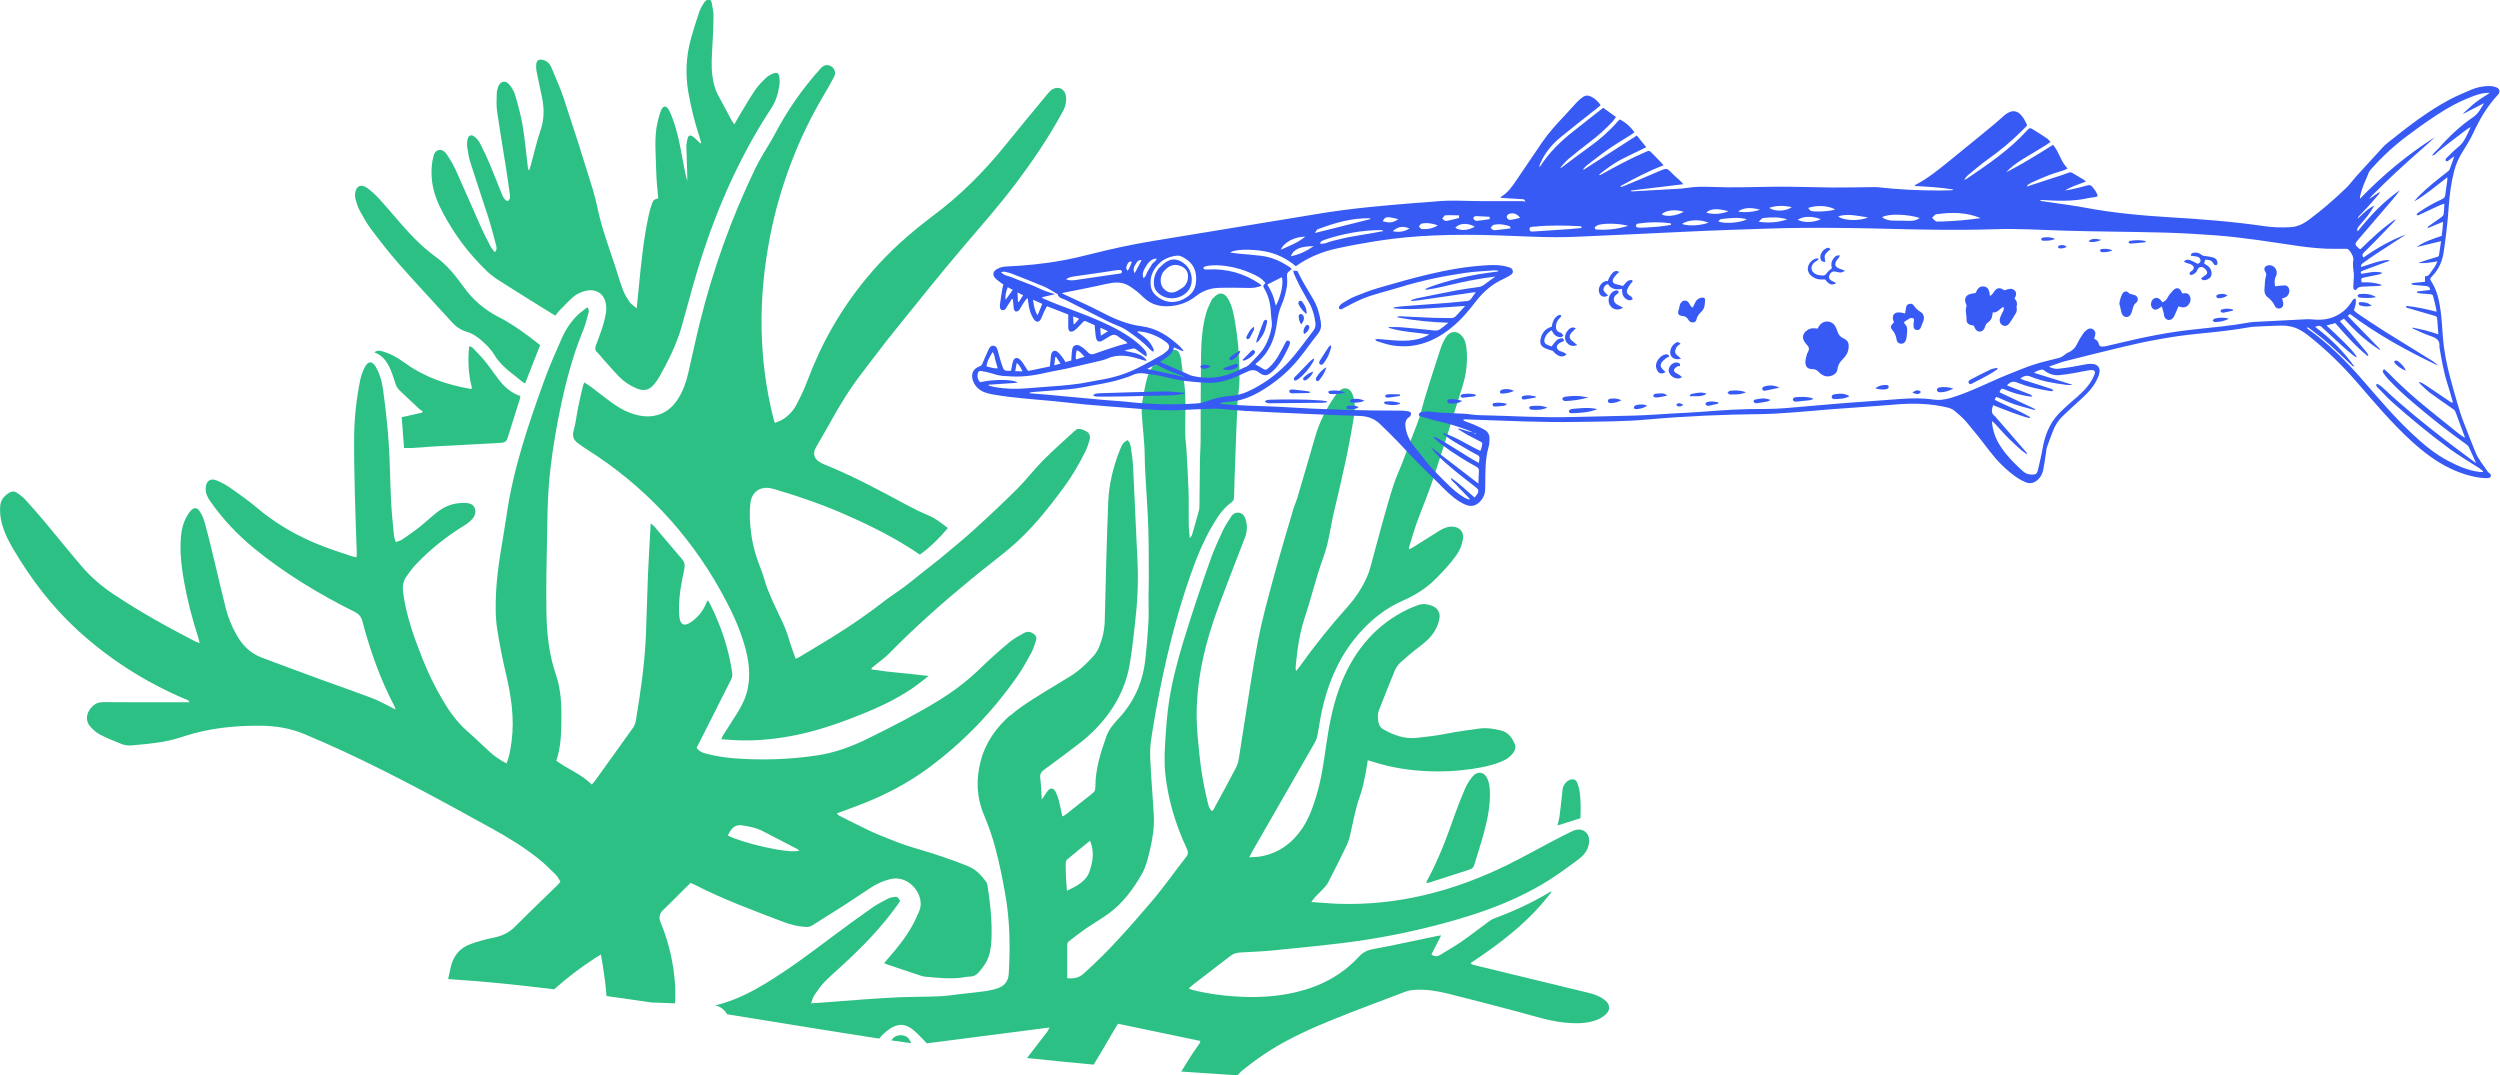 <svg xmlns="http://www.w3.org/2000/svg" viewBox="0 0 258.64 111.23"><defs><style>      .cls-1 {        fill: #365af3;      }      .cls-2 {        isolation: isolate;      }      .cls-3 {        fill: #2cc084;      }      .cls-4 {        mix-blend-mode: multiply;      }    </style></defs><g class="cls-2"><g id="Capa_2" data-name="Capa 2"><g id="Layer_1" data-name="Layer 1"><g><g><path class="cls-3" d="M104.51,73.99c-1.43,1.28-2.54,2.8-3.04,4.7-.51,1.92-.45,3.79.34,5.65.48,1.13.88,2.3,1.19,3.48.39,1.49.7,3,.97,4.52.51,2.78.56,5.58.39,8.4-.04.68-.37,1.2-1.01,1.45-.4.16-.84.26-1.27.33-.87.13-1.75.21-2.62.31-.77.09-1.53.21-2.3.24-1.37.06-2.75.05-4.13.1-1.21.05-2.42.14-3.62.22-1.39.1-2.78.22-4.17.32-.41.03-.82.05-1.33.09.13-.33.18-.61.33-.83.32-.47.64-.94,1.03-1.35.59-.61,1.23-1.16,1.85-1.73,2.06-1.89,4.01-3.88,5.65-6.16.13-.18.25-.36.36-.53-.24-.39-.29-.44-.6-.41-.23.03-.48.08-.68.19-.55.29-1.11.57-1.62.93-1.46,1.03-2.9,2.07-4.32,3.14-2.21,1.67-4.44,3.32-6.82,4.76-1.34.81-2.73,1.5-4.23,1.97-.28.09-.56.16-.85.23.56.14.96.48,1.21.92,5.25.84,10.49,1.71,15.74,2.52.28-.36.61-.67.99-.94.9-.65,1.71-.65,2.56.06.47.39.88.87,1.38,1.37,4.14-.53,8.37-1.08,12.69-1.64-.11.21-.15.32-.22.42-.7.91-1.4,1.83-2.11,2.74,2.3.24,4.6.47,6.9.68.74-1.23,1.47-2.46,2.19-3.71.1-.17.21-.34.32-.52,2.86.6,5.69,1.19,8.51,1.78-.01.11,0,.15-.02.18-.09.14-.18.28-.28.41-.59.84-1.14,1.7-1.66,2.58,1.94.14,3.87.27,5.81.39.22-.25.45-.48.72-.68.88-.69,1.78-1.36,2.73-1.95,2.02-1.25,4.18-2.23,6.37-3.12,2.52-1.01,5.06-1.96,7.6-2.92.32-.12.68-.16,1.02-.18,1.11-.06,2.2.12,3.27.38,2.42.6,4.83,1.23,7.24,1.87,1.86.5,3.69,1.12,5.64,1.2.89.04,1.77-.02,2.6-.34.35-.13.69-.35.96-.61.41-.39.4-.94-.01-1.32-.26-.24-.59-.44-.92-.58-.37-.16-.77-.26-1.16-.35-3.78-.92-7.56-1.84-11.33-2.75-.2-.05-.42-.05-.62-.26,3.17-2.09,6.12-4.35,8.4-7.39-.07-.02-.12,0-.16.02-1.86,1.13-3.83,2.02-5.86,2.78-.22.08-.41.23-.6.37-.89.65-1.75,1.33-2.66,1.96-.72.5-1.49.94-2.24,1.4-.31.19-.6.22-.92-.05.33-.64.65-1.27,1.01-1.96-.19.03-.3.04-.41.06-2.21.46-4.41.95-6.63,1.36-.62.11-1.08.35-1.49.8-1.76,1.91-3.97,3.06-6.47,3.65-1.81.43-3.65.56-5.52.49-1.75-.07-3.47-.29-5.17-.7-.13-.03-.24-.1-.43-.17.22-.19.36-.32.52-.45,1.27-.97,2.54-1.94,3.8-2.92.31-.24.64-.33,1.01-.35,1.15-.06,2.31-.11,3.46-.22,2.41-.24,4.82-.48,7.22-.77,3.32-.41,6.59-1.04,9.83-1.89,4.59-1.2,9.02-2.78,12.9-5.6.59-.43,1.2-.85,1.77-1.31.56-.46.91-1.05.92-1.8,0-.74-.57-1.24-1.3-1.11-.18.03-.36.1-.52.18-.69.34-1.38.69-2.06,1.05-1.53.8-3.03,1.65-4.58,2.41-5.52,2.71-11.33,4.23-17.52,4.02-.89-.03-1.78-.12-2.76-.18.33-.54.74-.85,1.08-1.22.22-.24.48-.47.63-.76.66-1.27,1.3-2.55,1.92-3.84.18-.38.31-.79.4-1.2.31-1.34.53-2.69,1.01-3.99.27-.72.39-1.49.56-2.24.1-.46.15-.93.23-1.42.23.07.4.11.58.17,1.88.61,3.82.9,5.79.97,1.43.06,2.86-.02,4.28-.22,1.05-.15,2.1-.35,3.1-.75.45-.18.86-.41,1.18-.78.25-.29.44-.66.3-1.01-.26-.66-.67-1.26-1.41-1.45-.73-.18-1.48-.31-2.24-.21-1.14.16-2.29.3-3.41.53-1.05.21-2.1.33-3.16.44-1.24.12-2.34-.29-3.4-.89-.29-.16-.45-.44-.51-.75-.07-.42-.1-.83.07-1.25.53-1.33,1.04-2.66,1.59-3.98.14-.33.34-.67.6-.91.65-.59,1.32-1.16,2.03-1.69.64-.48,1.22-1.01,1.61-1.71.19-.34.33-.74.41-1.13.13-.62-.18-1.15-.77-1.36-.47-.17-.96-.26-1.45-.06-.34.13-.69.25-1.02.41-3.25,1.56-5.43,4.12-6.81,7.41-.89,2.12-1.32,4.35-1.65,6.6-.25,1.74-.49,3.49-.99,5.18-.37,1.25-.8,2.48-1.55,3.57-1.04,1.5-2.43,2.49-4.24,2.82-.35.06-.71.06-1.19.09.16-.3.25-.49.36-.68,2.13-3.71,4.26-7.42,6.39-11.13.17-.29.27-.58.33-.92.18-1.1.36-2.21.64-3.29.7-2.7,1.88-5.17,3.76-7.26,1.24-1.38,2.66-2.5,4.39-3.26,1.26-.55,2.44-1.28,3.42-2.27.76-.77,1.51-1.55,2.14-2.44.36-.51.58-1.06.68-1.66.13-.75-.35-1.28-1.12-1.3-.48-.01-.9.17-1.29.41-.87.54-1.74,1.09-2.61,1.64-.16.1-.32.18-.48.28-.04-.03-.07-.06-.11-.09.28-.89.53-1.79.84-2.66.56-1.55,1.22-3.07,1.73-4.64,1.04-3.17,2.03-6.36,3.02-9.55.37-1.2.51-2.44.4-3.7-.04-.46-.12-.91-.4-1.3-.48-.68-1.27-.7-1.73,0-.22.33-.4.71-.53,1.09-.59,1.81-1.19,3.63-1.73,5.45-.25.84-.43,1.7-.76,2.52-.53,1.33-1.02,2.67-1.53,4.01-.29.75-.64,1.48-.89,2.25-.42,1.31-.79,2.64-1.16,3.96-.42,1.5-.81,3.01-1.22,4.52-.1.37-.23.74-.39,1.09-.5,1.09-1.15,2.08-1.95,2.98-1.79,2-3.47,4.09-5.03,6.28-.1.14-.22.27-.33.41-.07-.3-.03-.57,0-.83.15-1.57.38-3.12.88-4.64.7-2.1,1.2-4.27,1.97-6.36.55-1.5.71-3.11,1.08-4.66.78-3.28,1.55-6.57,2.07-9.91.12-.77.13-1.54-.17-2.28-.26-.63-.88-.77-1.37-.3-.17.16-.32.36-.45.55-.87,1.26-1.56,2.61-2,4.09-.19.63-.37,1.27-.55,1.9-.44,1.51-.88,3.03-1.33,4.54-.13.42-.32.82-.44,1.24-.7,2.39-1.42,4.78-2.07,7.19-.56,2.07-1.13,4.15-1.54,6.25-.55,2.84-.96,5.72-1.42,8.58-.2,1.23-.38,2.47-.58,3.7-.05.32-.15.65-.29.93-.76,1.45-1.54,2.88-2.32,4.32-.03.06-.08.1-.14.17-.34-.24-.39-.59-.47-.92-.4-1.64-.7-3.3-.86-4.99-.13-1.28-.27-2.56-.28-3.84-.03-3.37.65-6.64,1.71-9.83.45-1.34.96-2.66,1.46-3.98.6-1.58,1.22-3.15,1.82-4.72.24-.62.28-1.25.08-1.89-.1-.32-.27-.61-.64-.69-.37-.07-.66.09-.85.38-.31.48-.63.95-.87,1.46-.47,1.01-.94,2.03-1.31,3.09-.81,2.28-1.58,4.58-2.31,6.89-.66,2.08-1.28,4.17-1.71,6.32-.32,1.59-.48,3.19-.58,4.8-.09,1.34-.19,2.67-.05,4.01.29,2.73,1.07,5.32,2.23,7.79.15.32.17.55-.05.84-1.2,1.53-2.31,3.13-3.57,4.61-2.23,2.61-4.48,5.2-7.06,7.49-.51.46-1.04.52-1.69.48,0-1.18,0-2.34,0-3.49,0-.11.07-.26.16-.33.58-.45,1.16-.9,1.76-1.32.77-.53,1.59-.99,2.34-1.54,1.5-1.09,2.57-2.55,3.48-4.14.42-.74.6-1.57.8-2.39.28-1.16.48-2.35.42-3.54-.09-1.85-.26-3.7-.35-5.55-.04-.75-.06-1.51.05-2.25.26-1.76.57-3.51.92-5.26.79-3.94,1.76-7.84,3.08-11.64.68-1.98,1.46-3.92,2.56-5.72.48-.79,1.02-1.53,1.78-2.08.21-.15.25-.33.26-.57.03-1.17.06-2.35.11-3.52.08-2.09.15-4.18.25-6.27.04-.75.19-1.5.2-2.24.02-1.97-.11-3.93-.43-5.87-.14-.85-.28-1.71-.69-2.48-.42-.79-1.02-.85-1.61-.17-.07.08-.15.17-.19.27-.19.44-.42.86-.54,1.32-.4,1.46-.5,2.97-.52,4.47-.04,2.85-.03,5.69-.04,8.54,0,.73-.06,1.47-.07,2.2-.02,1.51-.03,3.01-.05,4.52,0,.22,0,.45-.06.66-.22.83-.46,1.66-.7,2.49-.03.1-.11.18-.24.38-.05-.63-.11-1.12-.11-1.61-.02-1.08.02-2.17-.02-3.25-.05-1.47-.14-2.93-.22-4.4-.03-.49-.12-.99-.12-1.48-.04-1.94.15-3.89-.18-5.83-.11-.67-.16-1.35-.26-2.02-.03-.2-.12-.38-.19-.57-.1-.25-.29-.35-.56-.36-.48-.01-.85.23-1.17.53-.76.72-1.37,1.55-1.63,2.57-.2.78-.33,1.58-.47,2.37-.06.32-.07.66-.05.99.09,1.56.31,3.1.32,4.66,0,.86.07,1.72.11,2.58.09,1.61.21,3.22.26,4.84.05,1.67.04,3.34.05,5.01,0,.7-.02,1.4-.03,2.09,0,.92.04,1.83-.02,2.75-.07,1.25-.18,2.49-.32,3.73-.26,2.29-1.15,4.31-2.73,6.01-.51.55-1.02,1.13-1.28,1.85-.61,1.71-1.16,3.45-1.15,5.3,0,.26-.07.45-.28.61-.94.74-1.87,1.49-2.81,2.23-.09.07-.21.1-.33.17-.13-.61-.23-1.16-.38-1.71-.08-.3-.19-.6-.34-.87-.22-.39-.49-.4-.79-.06-.13.15-.23.33-.34.5-.07.1-.14.19-.28.39-.05-.82-.06-1.52-.15-2.2-.06-.43.1-.67.43-.9,1.23-.9,2.45-1.81,3.66-2.74.48-.37.94-.77,1.37-1.19,1.94-1.92,3.3-4.17,3.78-6.89.24-1.35.38-2.72.54-4.09.25-2.17.39-4.35.28-6.54-.15-3.25-.29-6.49-.45-9.74-.03-.68-.12-1.35-.22-2.02-.05-.31-.1-.65-.37-.87-.43.25-.53.37-.79,1.03-.68,1.72-1.12,3.51-1.2,5.35-.16,4.09-.26,8.19-.36,12.28-.02.93-.21,1.82-.56,2.68-.14.35-.34.7-.59.98-.71.79-1.48,1.53-2.4,2.1-1.28.79-2.58,1.55-3.85,2.36-.82.53-1.64,1.07-2.36,1.71ZM110.42,88.91c.75-.64,1.52-1.25,2.35-1.93.47,1.11.29,2.15-.04,3.14-.35,1.08-1.33,1.53-2.35,2.04-.04-.46-.07-.82-.09-1.18-.02-.53-.04-1.06-.04-1.59,0-.17.04-.39.16-.49Z"></path><path class="cls-3" d="M92.41,107.4c-.08.07-.14.15-.21.23.69.1,1.38.2,2.07.3-.05-.1-.1-.21-.15-.31-.29-.62-1.24-.69-1.71-.23Z"></path><path class="cls-3" d="M1.35,56.76c1.82,3.11,3.98,5.95,6.64,8.4,3.29,3.02,7.01,5.39,11.11,7.14.16.07.39.08.5.35h-.65c-2.75,0-5.51.02-8.26-.01-.72,0-1.13.33-1.47.87-.34.55-.3,1.21.14,1.68.28.31.61.61.97.8.73.38,1.5.69,2.27.99.3.11.65.17.97.14,1.1-.09,2.19-.2,3.28-.38.77-.13,1.54-.35,2.29-.6,2.55-.82,5.17-1.08,7.82-1.06,1.57.01,3.11.26,4.57.88,1.37.58,2.73,1.17,4.08,1.8,5.24,2.44,10.32,5.21,15.38,8.01,1.67.92,3.3,1.93,4.79,3.13.61.49,1.17,1.06,1.73,1.61.2.2.32.47.47.71-.13.15-.21.25-.3.34-1.47,1.44-2.96,2.86-4.41,4.32-.64.64-1.39.97-2.26,1.14-.79.16-1.57.37-2.33.65-1.1.39-1.77,1.21-2.04,2.35-.1.42-.19.84-.28,1.27,3.67.23,7.33.61,10.97,1.06,1.33-1.2,2.76-2.27,4.26-3.25.16-.11.34-.2.58-.35.25,1.45.47,2.86.58,4.3.27.04.54.07.81.11,1.28.18,2.55.36,3.83.55.82.03,1.64.06,2.46.09,0-.6.03-1.19,0-1.78-.14-2.27-.62-4.47-1.5-6.57-.22-.54-.14-.93.28-1.33.76-.72,1.49-1.47,2.23-2.21.19-.19.39-.38.59-.57.16.07.3.13.42.19,2.94,1.52,6.05,2.65,9.13,3.83.75.29,1.54.49,2.35.54.27.01.5-.04.73-.19.37-.24.74-.47,1.12-.71.81-.51,1.62-1.01,2.42-1.53.86-.56,1.7-1.15,2.57-1.7.59-.37,1.23-.65,1.92-.82,1.98-.5,3.67,1.75,2.99,3.31-.22.5-.44,1.01-.71,1.49-.68,1.23-1.55,2.32-2.48,3.37-.14.16-.27.33-.44.53.21.08.35.14.5.19,1.1.37,2.19.74,3.29,1.1.14.05.28.09.43.1,1.24.11,2.48.26,3.73.11.29-.04.58-.11.87-.11.36,0,.67-.13.89-.37.32-.35.62-.73.85-1.14.38-.69.5-1.46.54-2.23.09-1.9-.11-3.78-.4-5.65-.02-.14-.06-.3-.14-.41-.51-.71-1.09-1.32-1.93-1.65-1.81-.72-3.65-1.33-5.52-1.87-1.23-.35-2.42-.85-3.61-1.33-.8-.32-1.57-.72-2.34-1.1-.61-.29-1.22-.6-1.82-.91-.09-.05-.16-.15-.24-.23.72-.27,1.39-.51,2.06-.76,2.61-.98,5.08-2.22,7.33-3.87,3.62-2.65,6.69-5.84,9.26-9.51.56-.79,1.03-1.65,1.49-2.5.22-.4.33-.85.48-1.28.1-.28-.03-.49-.26-.66-.32-.24-.67-.26-.99-.08-.53.29-1.07.59-1.53.97-1,.84-1.98,1.7-2.91,2.61-1.36,1.33-2.86,2.47-4.48,3.46-2.4,1.46-4.9,2.74-7.42,3.97-1.6.78-3.28,1.38-5.05,1.65-2.86.43-5.74.52-8.62.3-1.01-.08-2-.24-2.98-.51-.33-.09-.62-.22-.88-.57.13-.26.27-.54.42-.83,1.05-2.08,2.1-4.16,3.15-6.24.11-.22.15-.43.11-.68-.35-2.5-1.15-4.85-2.27-7.1-.07-.14-.16-.26-.24-.4-.05.04-.07.05-.08.07-.04.08-.07.17-.11.25-.35.84-.91,1.5-1.67,1.99-.57.36-.95.21-1.07-.46-.06-.34-.06-.69-.06-1.04,0-1.37.26-2.7.54-4.03.09-.41.05-.73-.23-1.06-.97-1.12-1.92-2.27-2.89-3.4-.08-.09-.18-.15-.35-.29-.1,1.81-.2,3.53-.28,5.25-.09,2.15-.13,4.29-.22,6.44-.13,2.94-.56,5.84-1.04,8.74-.04.24-.14.5-.28.7-1.32,1.86-2.65,3.7-3.98,5.55-.08.11-.19.2-.31.33-1.06-1.09-2.47-1.57-3.66-2.46.48-1.37.51-2.78.53-4.2.02-1.58-.04-3.17-.56-4.68-.73-2.13-.96-4.33-.99-6.56-.04-2.61.02-5.21.07-7.82.03-1.69.04-3.38.17-5.06.17-2.32.52-4.63.96-6.92.62-3.19,1.38-6.34,2.63-9.36.22-.54.35-1.12.51-1.68.05-.18.09-.39-.1-.63-.32.25-.64.46-.92.72-.76.71-1.33,1.58-1.74,2.52-.6,1.36-1.21,2.72-1.72,4.11-1.67,4.61-3.27,9.24-3.97,14.11-.38,2.63-.95,5.23-1.09,7.9-.07,1.34-.09,2.69.12,4.01.24,1.5.53,3,.88,4.48.55,2.32.91,4.65.6,7.03-.1.76-.21,1.52-.51,2.3-.2-.1-.37-.16-.51-.26-.37-.25-.75-.48-1.07-.77-.85-.76-1.66-1.56-2.51-2.31-1.08-.95-1.89-2.1-2.6-3.32-.79-1.35-1.46-2.76-2.04-4.21-.88-2.22-1.68-4.46-1.99-6.85-.07-.58,0-1.11.33-1.58.3-.44.62-.87.98-1.26,1.51-1.59,3.22-2.95,5.1-4.09.28-.17.53-.39.75-.63.29-.33.43-.75.23-1.18-.19-.39-.59-.47-.99-.48-.27-.01-.55.01-.82.05-.8.11-1.51.47-2.13.97-.63.5-1.22,1.06-1.85,1.56-.55.43-1.13.82-1.7,1.21-.17.12-.4.16-.66.26-.07-.26-.16-.46-.18-.67-.11-1.19-.24-2.37-.3-3.56-.1-2.03-.11-4.08-.25-6.11-.12-1.79-.33-3.58-.57-5.36-.11-.85-.33-1.7-.78-2.45-.34-.58-.75-.6-1.08-.01-.23.41-.4.87-.5,1.33-.39,1.91-.61,3.84-.64,5.79-.02,2,.02,4,.07,6,.05,2.04.13,4.07.2,6.11,0,.16-.01.31-.02.51-.2-.05-.34-.07-.48-.11-.59-.19-1.18-.39-1.77-.59-2.91-.99-5.61-2.36-7.97-4.36-.87-.73-1.8-1.4-2.73-2.05-.46-.33-.97-.61-1.48-.83-.7-.3-1.14.03-1.18.79-.03.53.2.96.49,1.37,1.28,1.83,2.8,3.44,4.53,4.86,3.2,2.61,6.72,4.73,10.41,6.57.43.22.66.48.78.95.8,3.04,1.85,5.99,3.31,8.79.04.07.05.16.12.36-.31-.17-.51-.28-.72-.38-.59-.29-1.18-.61-1.79-.84-1.6-.6-3.21-1.16-4.81-1.74-2.19-.8-4.37-1.61-6.55-2.43-1.17-.44-1.99-1.29-2.59-2.36-.5-.89-.88-1.82-1.12-2.8-.5-1.99-.95-3.99-1.44-5.99-.24-1-.49-2-.77-2.98-.1-.36-.29-.72-.5-1.03-.24-.37-.57-.38-.87-.05-.17.18-.32.41-.44.63-.51.89-.62,1.88-.64,2.87-.03,1.27.13,2.53.35,3.78.35,1.99.86,3.94,1.48,5.86.05.16.09.34.15.58-.21-.08-.33-.11-.44-.16-2.9-1.5-5.76-3.08-8.48-4.9-1.21-.81-2.32-1.75-3.27-2.86-1.3-1.52-2.55-3.08-3.84-4.62-.66-.79-1.34-1.56-2.03-2.32-.24-.27-.55-.48-.85-.69-.24-.17-.51-.17-.78-.01-.54.32-.91.77-.95,1.4-.03.45,0,.92.08,1.37.21,1.09.7,2.09,1.26,3.04ZM75.53,86.02c.3-.53.74-.73,1.34-.62.67.12,1.34.23,1.95.54,1.21.62,2.41,1.25,3.61,1.87.09.05.16.11.27.19-1.12.37-6.1-.84-7.41-1.57.1-.17.17-.29.24-.42Z"></path><path class="cls-3" d="M90.18,69.26c1.91.3,3.84.42,5.89.67-.58.45-1.04.83-1.54,1.18-1.91,1.33-4.03,2.26-6.19,3.1-2.42.94-4.88,1.72-7.46,2.1-1.82.27-3.65.38-5.49.22-.24-.02-.47-.03-.77-.05.07-.15.11-.28.18-.4.51-.81,1.04-1.6,1.54-2.42.48-.78.87-1.61,1.04-2.53.27-1.42.08-2.82-.3-4.19-.58-2.12-1.55-4.08-2.62-5.99-3.36-5.95-7.93-10.77-13.7-14.43-.36-.23-.71-.46-1.04-.72-.4-.33-.53-.71-.37-1.27.23-.81.31-1.66.48-2.48.15-.74.33-1.47.5-2.2.02-.08.07-.16.13-.28.25.17.49.31.7.47.65.49,1.28.99,1.93,1.47.75.56,1.55,1.05,2.46,1.33.71.22,1.44.31,2.17.17,1.03-.19,1.8-.8,2.37-1.66.56-.84.88-1.77,1.11-2.74.41-1.77.78-3.55,1.22-5.31,1.35-5.45,3.24-10.71,5.67-15.77.54-1.12,1.23-2.17,1.85-3.25.08-.14.16-.29.24-.44,1.29-2.45,2.86-4.7,4.72-6.76.23-.26.47-.39.81-.33.54.11.85.7.59,1.18-.34.65-.71,1.29-1.08,1.92-1.28,2.17-2.39,4.43-3.29,6.78-.98,2.53-1.74,5.14-2.26,7.81-.62,3.18-.94,6.39-.88,9.63.06,3.11.46,6.18,1.22,9.2.04.14.09.28.15.48.24-.1.46-.16.66-.27.7-.38,1.23-.95,1.59-1.64.42-.79.81-1.61,1.12-2.45,1.44-3.85,3.45-7.38,6.06-10.55,1.77-2.15,3.77-4.06,5.97-5.77.26-.2.52-.41.78-.61,2.97-2.18,5.53-4.76,7.83-7.63,1.33-1.66,2.7-3.29,4.06-4.94.14-.17.28-.34.44-.49.61-.56,1.43-.33,1.6.48.07.32.02.69-.06,1.03-.07.3-.23.58-.38.85-1.39,2.53-3,4.91-4.74,7.22-1.74,2.31-3.65,4.46-5.52,6.66-2.38,2.8-4.67,5.67-6.98,8.53-1.19,1.47-2.32,2.99-3.47,4.49-1.2,1.56-2.23,3.23-3.18,4.96-.44.8-.91,1.59-1.37,2.39-.09.16-.19.32-.26.49-.18.48-.06.92.36,1.22.21.15.44.27.68.36,2.9,1.17,5.65,2.65,8.39,4.13.76.41,1.54.79,2.33,1.12.73.3,1.31.79,1.99,1.3-.88,1.05-1.82,1.98-2.9,2.75-2.42-1.67-5.01-2.95-7.66-4.12-2.35-1.04-4.78-1.88-7.24-2.61-.19-.06-.39-.11-.59-.15-1.08-.18-1.89.42-2.03,1.51-.13,1.03-.07,2.05.06,3.08.16,1.32.53,2.58,1.03,3.82.28.7.44,1.44.72,2.14.37.92.78,1.82,1.22,2.71.38.78.72,1.56.96,2.39.19.67.44,1.31.68,2.01.18-.09.31-.14.43-.21,1.16-.7,2.33-1.4,3.48-2.11,1.81-1.12,3.56-2.33,5.25-3.64.67-.52,1.39-.97,2.06-1.47.7-.53,1.38-1.09,2.07-1.64.53-.42,1.08-.83,1.6-1.26,1.2-1,2.41-1.98,3.57-3.03,1.52-1.38,3.02-2.79,4.48-4.24.93-.93,1.73-2,2.66-2.93,1.06-1.07,2.2-2.06,3.3-3.08.38-.35.76-.11,1.12.05.35.15.49.48.41.82-.11.46-.27.92-.48,1.34-.64,1.28-1.36,2.52-2.21,3.67-1.68,2.28-3.44,4.49-5.63,6.32-1.3,1.08-2.65,2.1-3.95,3.17-2.97,2.44-5.84,4.98-8.53,7.73-.37.38-.81.68-1.22,1.02-.18.15-.37.3-.55.44,0,.05,0,.09,0,.14Z"></path><path class="cls-3" d="M57.46,32.66c-.19-.12-.36-.22-.53-.32-1.78-1.11-3.56-2.2-5.32-3.33-.45-.28-.88-.61-1.26-.98-1.84-1.77-3.36-3.79-4.55-6.05-.53-1.01-.96-2.06-1.1-3.21-.09-.79-.09-1.58.09-2.36.08-.37.17-.81.62-.89.41-.07.69.25.88.55.31.47.6.97.84,1.48.9,1.99,1.76,4,2.65,5.99.3.67.64,1.32.98,1.97.11.2.27.37.43.58.26-.27.18-.54.12-.77-.25-.96-.5-1.92-.8-2.86-.6-1.87-1.24-3.73-1.83-5.6-.17-.52-.26-1.07-.34-1.61-.04-.28-.03-.59.04-.87.09-.39.4-.49.71-.24.22.18.43.41.56.67.36.7.7,1.41,1.01,2.14.43,1.01.81,2.05,1.23,3.06.13.31.25.66.63.8.29-.19.26-.48.22-.74-.13-.98-.28-1.96-.43-2.94-.3-1.88-.62-3.76-.89-5.65-.08-.58-.04-1.17-.03-1.76,0-.23.06-.48.13-.7.22-.65.78-.77,1.21-.23.24.31.46.68.57,1.06.3,1.04.59,2.08.77,3.15.24,1.43.36,2.87.54,4.31.01.11.03.21.13.33.05-.17.11-.33.16-.5.34-1.22.61-2.46,1.02-3.66.4-1.16.39-2.3.14-3.47-.18-.86-.37-1.72-.54-2.58-.05-.23-.07-.48-.05-.71.03-.48.28-.64.75-.51.4.12.66.38.82.76.44,1.07.92,2.12,1.29,3.22,1.04,3.14,2.04,6.28,3.01,9.44.36,1.17.55,2.4.89,3.58.43,1.48.95,2.93,1.43,4.39.26.8.49,1.62.79,2.4.17.44.42.86.69,1.25.16.23.42.38.73.65.06-.65.12-1.17.17-1.69.26-2.72.52-5.44,1.11-8.12.07-.32.17-.64.28-.95.16-.46.2-.48.67-.63-.07-.93-.2-1.85-.21-2.78-.03-1.72-.25-3.45.15-5.15.1-.41.21-.82.37-1.21.2-.45.5-.46.76-.04.16.26.26.56.38.85.48,1.24.74,2.53.98,3.83.17.91.33,1.83.57,2.73,0-.2,0-.4,0-.6-.03-.99-.07-1.98-.09-2.97,0-.29.06-.59.13-.87.08-.28.26-.36.5-.2.24.16.44.38.65.58.06.06.12.13.27.15-.05-.18-.1-.37-.16-.55-.51-1.55-.91-3.13-1.19-4.75-.32-1.88-.23-3.73.28-5.56.26-.92.54-1.83.85-2.73.12-.34.3-.67.5-.97.1-.15.3-.32.46-.33.27-.01.32.28.36.48.08.45.17.91.16,1.36-.01,1.01-.07,2.02-.12,3.02-.05,1.01-.14,2.01,0,3.02.09.7.24,1.37.58,2,.48.89.95,1.78,1.43,2.67.06.11.14.2.26.38.13-.23.22-.4.32-.57.59-.97,1.15-1.96,1.78-2.91.32-.48.74-.91,1.16-1.32.21-.21.51-.37.79-.48.37-.14.57,0,.61.38.03.29.05.59,0,.88-.12.82-.36,1.61-.82,2.32-3.47,5.29-5.94,11.04-7.74,17.09-.54,1.81-1.02,3.64-1.53,5.46-.53,1.87-1.38,3.59-2.33,5.27-.13.24-.3.46-.47.68-.54.7-1.12.85-1.94.49-.7-.3-1.32-.73-1.84-1.28-.53-.56-1.03-1.14-1.55-1.72-.21-.23-.39-.49-.62-.7-.25-.23-.24-.46-.13-.75.23-.62.47-1.23.67-1.86.15-.47.27-.95.35-1.44.05-.32.06-.66,0-.98-.17-1.03-.99-1.57-2.01-1.36-.51.11-.99.32-1.38.66-.51.45-.97.95-1.44,1.43-.13.13-.23.28-.37.45Z"></path><path class="cls-3" d="M41.8,46.36c-.08-1.08-.16-2.1-.24-3.2.7-.16,1.4-.31,2.1-.47.02-.05.05-.1.07-.14-.13-.09-.28-.17-.4-.28-.67-.63-1.33-1.27-2-1.89-.21-.2-.33-.42-.42-.69-.14-.46-.28-.91-.46-1.35-.34-.81-.79-1.54-1.72-1.89.29-.23.56-.18.81-.11.38.12.77.25,1.12.44.47.25.92.54,1.35.85,2,1.43,4.26,2.18,6.65,2.6.03,0,.07-.02.18-.05-.38-1.41-.46-2.85-.3-4.38.16.08.29.11.37.19.43.45.87.89,1.26,1.37.47.58.9,1.21,1.35,1.81.6.81,1.33,1.47,2.32,1.81-.03.13-.04.24-.07.33-.42,1.35-.85,2.69-1.27,4.04q-.14.44-.6.46c-2.29.12-4.58.24-6.87.37-.84.05-1.68.12-2.52.17-.22.01-.44,0-.7,0Z"></path><path class="cls-3" d="M55.88,35.71c-.53,1.35-1.04,2.64-1.56,3.97-.14-.09-.24-.15-.34-.23-.33-.26-.66-.53-.99-.79-.73-.56-1.38-1.17-1.87-1.98-.35-.58-.87-1.09-1.4-1.54-.41-.35-.91-.66-1.42-.81-.63-.19-1.12-.52-1.54-.99-1.84-2.02-3.71-4.02-5.52-6.07-.99-1.13-1.92-2.32-2.82-3.52-.46-.61-.84-1.29-1.21-1.97-.2-.36-.31-.78-.43-1.18-.05-.17-.06-.36-.05-.54.07-.8.61-1.08,1.25-.62.46.33.88.73,1.26,1.14.74.81,1.45,1.66,2.17,2.49,1.13,1.31,2.33,2.54,3.74,3.56.79.57,1.46,1.28,2.06,2.05.25.32.5.64.73.97.97,1.38,2.23,2.43,3.72,3.19,1.45.74,2.74,1.71,4.01,2.7.06.05.11.09.2.16Z"></path><path class="cls-3" d="M147.54,91.35c.06-.14.08-.21.11-.27,1.15-2.1,1.99-4.33,2.78-6.58.34-.97.72-1.93,1.12-2.87.19-.45.46-.89.77-1.26.54-.66,1.27-.54,1.59.26.14.35.2.74.22,1.12.08,1.52-.23,3-.62,4.45-.3,1.1-.66,2.18-.98,3.26-.07.25-.2.41-.46.49-1.41.45-2.82.91-4.24,1.37-.07.02-.14.01-.29.02Z"></path><path class="cls-3" d="M163.5,84.65c-.82.26-1.58.5-2.37.75.08-.34.18-.67.22-1.01.12-.91.22-1.81.31-2.72.04-.47.48-.99.95-1.04.27-.03.48.11.57.35.11.29.19.59.24.89.14.94.12,1.89.09,2.78Z"></path></g><g class="cls-4"><path class="cls-1" d="M151.46,43.54c.36.14.73.26,1.09.42.36.15.71.32,1.05.51.34.2.51.52.5.91,0,.29-.02.6-.1.88-.34,1.2-.33,2.42-.34,3.65,0,.28,0,.57-.02.85-.04.49-.26.9-.63,1.23-.35.32-.76.43-1.2.29-.32-.1-.62-.26-.9-.44-.75-.49-1.38-1.12-2-1.76-.74-.75-1.51-1.47-2.24-2.22-.73-.74-1.42-1.51-2.14-2.25-.58-.6-1.18-1.19-1.78-1.76-.59-.57-1.31-.8-2.13-.82-2.02-.06-4.04-.15-6.06-.24-1.91-.08-3.82-.18-5.73-.28-.78-.04-1.56-.13-2.34-.19-.27-.02-.54-.05-.81-.04-1.12.04-2.23.07-3.35.13-1.67.1-3.34-.02-5.01-.16-1.67-.14-3.33-.25-5-.4-1.1-.1-2.2-.25-3.3-.35-2.04-.19-4.09-.32-6.11-.66-.52-.09-1.03-.18-1.49-.48-.37-.24-.61-.57-.76-.97-.25-.7.01-1.26.71-1.5.15-.05.2-.13.26-.26.2-.49.41-.97.63-1.44.1-.22.24-.45.53-.42.29.03.37.28.44.52.05.18.09.37.15.55.09.31.17.62.28.93.2.59.24.62.93.59.05-.23.09-.46.14-.7.03-.12.05-.24.1-.35.12-.29.37-.36.62-.17.13.09.24.22.33.35.19.28.37.56.58.89.74-.15,1.49-.31,2.26-.47.03-.35.06-.65.09-.96.01-.11.02-.22.05-.32.09-.33.38-.45.65-.23.21.18.38.41.55.63.1.12.17.27.27.43.19-.05.38-.1.61-.17,0-.18,0-.35.02-.52.02-.21.03-.43.07-.64.08-.38.37-.53.73-.38.16.07.3.17.44.28.17.14.32.28.47.44.19.2.38.22.65.13.8-.29,1.61-.55,2.41-.81.32-.1.64-.18,1.02-.28-.1-.1-.15-.17-.22-.22-.25-.16-.52-.29-.75-.48-.3-.24-.58-.21-.88-.02-.23.14-.46.29-.69.42-.4.24-.64.15-.73-.31-.07-.39-.08-.8-.13-1.26-.27-.12-.58-.25-.9-.4-.13-.06-.23-.01-.32.09-.14.16-.29.32-.44.47-.14.14-.29.29-.45.4-.35.23-.61.1-.62-.32-.01-.36,0-.73,0-1.09,0-.07,0-.13,0-.25-.71-.28-1.43-.56-2.2-.86-.11.19-.21.36-.29.54-.12.26-.21.53-.34.78-.19.36-.48.38-.72.04-.37-.54-.52-1.15-.59-1.79-.01-.12-.03-.24-.05-.36,0,0-.02-.01-.05-.04-.29.27-.47.64-.68.97-.07.1-.11.23-.2.3-.08.07-.23.14-.31.11-.09-.03-.18-.16-.2-.26-.04-.21-.04-.43-.06-.64-.01-.13-.03-.25-.05-.38-.03,0-.06-.02-.09-.03-.17.27-.34.53-.51.8-.11.18-.2.4-.47.37-.19-.02-.3-.2-.26-.56.06-.57.17-1.14.26-1.71.02-.12.06-.23.1-.38-.1-.07-.19-.13-.29-.21-.18-.14-.38-.27-.53-.43-.34-.36-.28-.71.15-.96.3-.17.61-.26.96-.27,1.95-.09,3.9-.27,5.83-.63.99-.18,1.98-.41,2.96-.66,2.09-.53,4.2-.99,6.33-1.34,5.76-.95,11.52-1.89,17.28-2.84,3.29-.55,6.61-.83,9.92-1.1.66-.05,1.32-.08,1.98-.15,1.7-.18,3.39-.04,5.09-.04,1.35,0,2.7,0,4.04,0,.08,0,.16.03.28.05-.1-.3-.26-.25-.38-.26-.66-.04-1.32-.08-1.98-.12-.07,0-.13-.01-.19-.02,0-.04-.01-.08,0-.08.74-.43,1.2-1.1,1.66-1.79.87-1.29,1.73-2.57,2.61-3.85.69-1,1.5-1.9,2.34-2.78.43-.45.83-.92,1.25-1.37.19-.2.41-.39.64-.55.2-.15.44-.2.69-.11.48.18.83.51,1.15.95-.15.13-.28.25-.42.35-1.22.97-2.46,1.93-3.67,2.92-.93.76-1.69,1.66-2.17,2.78-.05.11-.08.22-.08.36.04-.04.09-.08.12-.13.91-1.41,2.1-2.56,3.41-3.59,1.02-.8,2.03-1.6,3.07-2.42l1.32.95c-.1.14-.19.29-.3.42-.74.81-1.56,1.53-2.43,2.19-.73.56-1.45,1.12-2.15,1.71-.32.27-.57.6-.86.9.02.02.04.04.05.06.1-.08.21-.15.31-.23.88-.65,1.74-1.32,2.63-1.95,1.07-.76,2.05-1.62,2.91-2.61.04-.05.09-.1.14-.15.03-.03.07-.04.13-.08.58.31,1.06.73,1.49,1.32-.14.1-.26.2-.39.28-.74.47-1.5.91-2.22,1.41-.8.55-1.56,1.15-2.33,1.74-.14.11-.25.26-.37.39.02.02.04.04.05.06,1.83-1.18,3.65-2.35,5.5-3.54.34.42.65.8.98,1.21-.88.43-1.73.82-2.56,1.25-.83.43-1.58.99-2.31,1.57.01.02.03.05.04.07.07-.03.14-.05.2-.08,1.48-.83,2.98-1.64,4.54-2.31.41-.18.41-.17.72.15.26.27.53.54.79.81.11.11.21.23.37.41-1.58.6-3.02,1.36-4.46,2.15,0,.03.02.06.02.08.08-.01.16-.01.23-.04,1.37-.57,2.74-1.14,4.1-1.73.32-.14.53-.11.77.15.35.37.74.7,1.12,1.05.08.07.14.16.26.3-1.84.22-3.62.44-5.41.65,0,.02,0,.05,0,.07.04,0,.09.02.13.02,1.53-.08,3.07-.17,4.6-.26.35-.02.7-.04,1.05-.1.86-.14,1.72-.13,2.58-.1,2.08.09,4.15.01,6.23-.02,2.1-.03,4.2.06,6.31.08,1.36,0,2.72-.02,4.08-.04.15,0,.3,0,.44,0,2.16.24,4.32.35,6.5.35.43,0,.86-.02,1.29-.03.05,0,.09-.03.14-.07-1.32-.23-2.65-.29-4-.37.03-.07.04-.1.06-.11,1.33-.68,2.47-1.63,3.62-2.56,1.54-1.24,3.07-2.5,4.6-3.76.34-.28.66-.6,1-.88.77-.65,1.43-.55,1.98.3.14.22.25.47.38.74-.18.19-.35.36-.52.53-1.1,1.11-2.31,2.1-3.59,3.01-.69.49-1.33,1.05-1.99,1.59-.16.13-.3.3-.41.52.1-.05.2-.09.29-.15,2.18-1.49,4.38-2.96,6.17-4.94.31-.34.32-.33.71-.1.46.28.91.57,1.36.87.14.09.24.23.39.38-.18.13-.32.24-.47.33-.83.51-1.66,1-2.49,1.51-.6.37-1.16.78-1.63,1.31,1.66-.86,3.25-1.83,4.85-2.85.64.74.79,1.74,1.51,2.45-.17.08-.27.14-.38.18-.52.18-1.06.32-1.57.52-.6.23-1.19.49-1.78.76-.16.07-.31.2-.46.29.01.04.03.09.04.13.06-.03.11-.07.17-.09,1.1-.36,2.2-.72,3.31-1.08.26-.08.51-.18.76-.27.13-.05.25-.07.38.01.39.24.79.47,1.18.7.07.04.12.1.24.2-.4.15-.76.28-1.12.42-.36.14-.71.3-1.04.51.3-.05.59-.1.89-.17.46-.1.92-.21,1.37-.35.28-.09.46-.02.62.2.21.28.44.54.5.92-.1.03-.19.06-.28.08-.25.04-.51.06-.76.12-1.55.34-3.1.28-4.67.18-.07,0-.15,0-.24.01.03.05.04.09.06.09.95.14,1.89.27,2.84.41.57.09,1.15.17,1.72.28,2.87.54,5.76.81,8.67.99,3.27.19,6.54.44,9.78.91.93.14,1.88.18,2.82.12.69-.04,1.27-.3,1.82-.7,1.39-1.01,2.67-2.14,3.91-3.32.4-.38.72-.84,1.09-1.25.92-1.02,1.85-2.03,2.78-3.04.16-.18.35-.33.54-.48,2-1.6,4.02-3.17,6.29-4.39.73-.39,1.51-.71,2.28-1.04.59-.25,1.21-.38,1.85-.38.26,0,.54.05.78.15.29.12.39.47.15.73-1.11,1.17-1.9,2.53-2.58,3.99-.3.65-.68,1.25-1.06,1.86-.4.64-.71,1.3-.9,2.02-.32,1.22-.48,2.46-.57,3.71-.11,1.59-.29,3.17-.53,4.74-.14.94-.5,1.76-1.16,2.44-.06.06-.11.12-.16.18-.02.03-.04.07-.07.13.02.06.04.14.08.21.64.96.86,2.06,1.01,3.17.11.85.15,1.72.22,2.58.11,1.49.4,2.94.79,4.37.23.86.47,1.72.72,2.57.19.63.38,1.26.62,1.88.39,1.05.82,2.08,1.23,3.12.31.78.86,1.4,1.31,2.08.04.06.13.09.19.15.18.17.14.4-.1.46-.16.04-.35.03-.52.02-1.21-.1-2.34-.46-3.44-.98-1.54-.73-2.86-1.76-4.11-2.9-1.99-1.83-3.73-3.89-5.49-5.93-1.56-1.81-3.26-3.48-5.15-4.96-.54-.42-1.11-.77-1.78-.91-.31-.07-.64-.1-.96-.1-.89.02-1.78.07-2.67.11-.23.01-.46.03-.68.07-1.73.31-3.47.49-5.21.66-2.72.26-5.39.77-8.04,1.41-1.93.47-3.85.94-5.77,1.43-.55.14-1.09.37-1.7.57.35.19.66.25.98.22.48-.05.96-.12,1.44-.2.53-.09,1.06-.21,1.59-.29.21-.03.43-.03.64.01.42.08.66.4.59.83-.04.26-.14.52-.26.76-.42.89-1.11,1.55-1.82,2.19-.59.53-1.18,1.07-1.75,1.62-.43.42-.75.92-.97,1.48-.24.59-.45,1.19-.66,1.78-.04.12-.04.26-.06.4-.1.62-.18,1.25-.3,1.87-.07.36-.23.69-.49.96-.39.4-.86.54-1.36.32-.39-.17-.77-.39-1.11-.64-.99-.73-1.85-1.6-2.6-2.59-.76-1.01-1.55-2-2.37-2.97-.37-.44-.82-.82-1.26-1.19-.18-.15-.42-.25-.64-.31-1.81-.45-3.65-.49-5.5-.33-2.2.19-4.41.32-6.61.49-1.41.11-2.82.25-4.23.35-.99.07-1.99.14-2.99.15-3.94.04-7.87.21-11.79.56-2.42.22-4.85.21-7.27.25-3.82.07-7.63-.14-11.44-.26-.1,0-.21,0-.32,0,0,.03,0,.05,0,.08ZM152.48,44.77c-.25-.1-.49-.22-.74-.31-.94-.34-1.88-.65-2.86-.86-.63-.13-1.25-.34-1.87-.51-.12-.03-.26-.09-.22-.23.03-.09.15-.21.24-.22.28-.05.57-.09.84-.06,1.19.16,2.39.15,3.59.22.52.03,1.04.14,1.56.15,3.23.06,6.46.29,9.7.19,2.16-.06,4.31-.08,6.47-.15,1.32-.04,2.64-.14,3.96-.22.94-.05,1.89-.09,2.83-.16,2.2-.18,4.41-.32,6.62-.3.67,0,1.35-.03,2.02-.08,1.99-.16,3.97-.35,5.96-.51,2.03-.16,4.06-.31,6.09-.45,1.12-.08,2.24-.1,3.35.07.61.09,1.18,0,1.75-.16,2.09-.62,4.01-1.65,6.02-2.46.89-.35,1.77-.73,2.68-1.02.82-.27,1.67-.44,2.5-.66.13-.03.26-.08.37-.15.23-.14.42-.34.66-.44.45-.19.73-.51.93-.95.16-.35.38-.68.6-1.01.1-.15.25-.28.4-.39.22-.16.45-.15.64-.01.2.15.24.35.19.58-.03.12-.06.23-.11.37.28.11.44.31.5.59.03.16.15.22.29.22.15,0,.3,0,.44-.04.49-.11.97-.23,1.46-.34,2.56-.62,5.13-1.13,7.75-1.4,1.88-.2,3.76-.37,5.62-.71.19-.03.37-.05.56-.06,1.83-.09,3.66-.19,5.49-.28.13,0,.27.01.4.02,1.02.11,1.99,0,2.88-.56.49-.3.89-.69,1.2-1.18.11-.17.19-.39.44-.42q.16.38-.16,1.23c.12.1.24.23.38.32.87.58,1.74,1.18,2.63,1.74,1.59,1,3.19,1.97,4.78,2.96.32.2.66.39.91.69-3.19-1.52-6.27-3.2-9.11-5.34-.07.07-.13.13-.22.21,1.13,1.16,2.24,2.3,3.35,3.44-.02.02-.04.04-.06.06-1.39-.88-2.57-2-3.69-3.22-.14.09-.26.16-.42.26.37.41.71.77,1.03,1.15.58.67,1.15,1.36,1.72,2.04.09.1.14.23.21.35-.03.02-.06.04-.09.06-1.23-1-2.28-2.18-3.34-3.4-.28.07-.57.15-.91.24.6.57,1.15,1.07,1.68,1.6.52.53,1.09,1.03,1.47,1.69-.14-.03-.25-.08-.34-.16-.41-.34-.83-.68-1.23-1.05-.66-.6-1.31-1.2-1.96-1.81-.28-.27-.36-.3-.8-.12,1.57,1.17,2.94,2.51,4.06,4.1-.08,0-.14-.02-.19-.06-.84-.78-1.65-1.58-2.51-2.34-.62-.55-1.3-1.05-1.96-1.56-.07-.05-.16-.08-.25-.11.01.1.05.14.09.17,2.13,1.5,3.96,3.32,5.66,5.28,1.63,1.87,3.22,3.77,5.03,5.47,1.17,1.1,2.38,2.15,3.82,2.9,1.04.55,2.11,1.02,3.3,1.16.1.01.2,0,.3,0,.01-.03.02-.05.03-.08-.12-.1-.24-.2-.36-.29-1.04-.68-2.12-1.3-3.11-2.03-2.05-1.51-4.02-3.13-5.92-4.82-.51-.46-.98-.96-1.46-1.46-.1-.1-.26-.21-.17-.45.11.05.21.07.29.13.17.13.34.26.5.41,1.98,1.87,4.11,3.57,6.25,5.24.97.75,1.96,1.47,2.94,2.21.09.07.18.13.32.23-.27-.6-.5-1.14-.76-1.67-.05-.11-.16-.21-.27-.29-1.84-1.3-3.6-2.7-5.32-4.16-.97-.82-1.91-1.66-2.77-2.6-.16-.18-.31-.37-.45-.57-.08-.12-.16-.26.05-.43.47.36.85.82,1.29,1.23.45.42.9.86,1.36,1.27.45.4.92.79,1.38,1.18.47.39.94.77,1.41,1.15.48.39.97.77,1.45,1.16.46.37.91.77,1.45,1.1,0-.09,0-.12-.01-.14-.32-.86-.64-1.72-.96-2.57-.04-.1-.14-.2-.23-.26-.78-.55-1.58-1.08-2.35-1.65-.38-.28-.71-.62-1.05-.94-.07-.06-.11-.16-.16-.23.29.08.52.21.74.36.81.54,1.61,1.09,2.41,1.63.1.07.19.19.39.14-.18-.62-.34-1.21-.53-1.8-.42-1.29-.65-2.62-.87-3.94.08-.66-.29-.92-.87-1.11-.67-.22-1.3-.54-1.94-.82,0-.02.02-.05.03-.07.44.1.89.18,1.33.29.44.11.86.26,1.34.41-.04-.58-.08-1.11-.12-1.63-.01-.16-.1-.24-.24-.28-.1-.03-.21-.06-.31-.09-.82-.24-1.63-.47-2.44-.71-.1-.03-.25-.03-.22-.24,1.05.11,2.07.34,3.15.61-.09-.6-.23-1.11-.37-1.63-.04-.15-.15-.17-.28-.18-.39-.03-.78-.06-1.17-.1-.07,0-.15-.05-.22-.08,0-.03,0-.07.01-.1.46-.06.91-.11,1.37-.17-.04-.28-.19-.38-.45-.4-.43-.03-.86-.08-1.29-.12-.07,0-.13-.05-.2-.07,0-.03,0-.06,0-.09.46-.1.94-.08,1.4-.17,0-.19,0-.36,0-.56.27.02.41-.12.53-.31.15-.24.34-.45.49-.69.09-.14.15-.3.27-.54-.72.11-1.35.23-1.99.16.61-.22,1.23-.41,1.85-.59.13-.04.28-.05.3-.22.07-.46.13-.92.21-1.44-.88.21-1.71.41-2.53.61.79-.58,1.71-.85,2.6-1.16.07-.49.11-.96.14-1.46-.58.24-1.09.46-1.6.67,0-.11.03-.16.08-.19.45-.32.9-.63,1.35-.96.1-.07.21-.19.23-.3.05-.34.05-.69.07-1.09-.17.06-.28.08-.39.13-.72.33-1.44.67-2.16,1-.1.05-.21.15-.31,0,0-.03,0-.07.02-.08.06-.05.12-.1.19-.15.77-.53,1.57-.99,2.42-1.37.21-.1.3-.22.33-.45.06-.51.14-1.01.21-1.52,0-.07,0-.14,0-.29-1.16.88-2.2,1.81-3.43,2.5.17-.22.35-.43.54-.62.88-.87,1.86-1.64,2.84-2.4.11-.09.25-.19.3-.32.17-.42.3-.86.47-1.33-.11.07-.19.12-.26.17-.14.11-.27.23-.41.32-.05.03-.17.02-.21-.02-.04-.04,0-.14,0-.21,0-.03.05-.06.08-.09.4-.38.78-.79,1.21-1.13.68-.54.92-1.33,1.29-2.07-.22.11-.41.25-.6.39-.18.14-.36.28-.55.42-.19.15-.39.29-.58.44-.18.14-.36.28-.54.42-.19.15-.38.3-.58.45-.18.14-.35.29-.54.43-.18.13-.27.38-.63.39.14-.16.22-.26.31-.35.15-.15.32-.29.46-.46,1.04-1.19,2.2-2.26,3.51-3.16.54-.37.8-.91,1.12-1.44-.73.38-1.47.75-2.2,1.13.15-.21.36-.33.52-.5.6-.61,1.3-1.09,2.03-1.53.06-.04.12-.08.25-.18-.63,0-1.13.14-1.63.32-1,.37-1.96.82-2.88,1.37-1.4.84-2.72,1.79-4.03,2.77-1.36,1.01-2.59,2.15-3.71,3.41-.1.11-.2.22-.26.36-.34.81-.72,1.6-.91,2.46-.02.1-.02.2-.03.29,2.36-2.44,4.93-4.59,7.78-6.39-.46.43-.92.85-1.4,1.27-1.77,1.54-3.49,3.13-5.14,4.8-.1.1-.2.22-.29.32.42-.19.72-.54,1.15-.71-.11.22-.27.39-.42.56-.16.18-.32.37-.48.55-.17.19-.34.38-.51.57-.16.18-.35.34-.5.53-.14.17-.37.28-.4.54.53-.5,1.03-1.03,1.7-1.34-.19.36-.41.69-.65,1.01-.31.39-.64.77-.96,1.15-.11.13-.21.27-.11.51,1.3-1.63,2.69-3.11,4.38-4.27-.24.34-.5.66-.77.98-1.16,1.36-2.33,2.72-3.5,4.08-.45.52-.45.57.08,1.02.02.01.05.01.12.02,1.12-1.09,2.27-2.19,3.59-3.08,0,.07-.01.12-.04.15-.68.71-1.36,1.42-2.05,2.12-.38.39-.76.76-1.14,1.14-.15.15-.25.31-.06.54,1.38-.98,2.83-1.8,4.4-2.39-1.02.68-2.05,1.33-3.08,2-.46.3-.91.63-1.36.95-.13.09-.27.19-.2.42.48-.16.96-.32,1.45-.47.49-.14.99-.27,1.51-.25-.06.07-.12.11-.19.13-.81.3-1.62.6-2.42.9-.1.04-.2.07-.3.12-.13.06-.12.16-.03.28.71-.11,1.43-.33,2.17-.11-.12.09-.25.16-.39.18-.49.11-.98.2-1.46.3-.36.08-.37.1-.3.51.69-.03,1.37.01,2.11.27-.13.05-.17.09-.22.09-.54.03-1.08.06-1.61.08-.3.01-.6-.01-.8.28-.03.05-.17.09-.21.06-.06-.04-.13-.14-.13-.22,0-.24.02-.48.03-.72.01-.28.06-.57.02-.84-.07-.46-.13-.9-.04-1.36.05-.27-.35-.97-.59-1.09-.05-.02-.1-.02-.16-.02-.33,0-.67-.01-1,0-1.34.02-2.67-.11-3.99-.3-2.85-.41-5.7-.89-8.58-1.1-1.75-.13-3.5-.23-5.25-.28-3.46-.09-6.93-.1-10.39-.2-2.36-.07-4.71-.23-7.07-.15-3.57.12-7.14.06-10.71-.03-3-.08-6.01-.13-9.02-.11-2.47.01-4.93.12-7.4.2-1.56.05-3.12.12-4.69.19-3.9.18-7.81.38-11.71.54-2.75.12-5.5-.08-8.25-.16-4.13-.12-8.25-.05-12.34.61-1.36.22-2.71.46-4.05.76-1.51.33-2.93.92-4.21,1.83-.94-.8-2.01-1.32-3.22-1.54-1.44-.26-3.16-.22-3.57.13.28.04.53.07.78.1.8.08,1.61.13,2.41.23,1.08.13,2.05.56,2.94,1.16.08.05.14.12.23.2-.09.09-.15.18-.24.23-.23.14-.26.32-.24.58.03.4.03.81-.05,1.2-.11.55-.25,1.11-.48,1.62-.3.66-.43,1.34-.53,2.05-.22,1.61-.81,3.04-2.13,4.09-.04.03-.05.08-.07.11.24.14.47.25.68.39.33.21.4.22.7-.05.48-.43.84-.95,1.14-1.51.2-.35.38-.71.57-1.07.07-.14.15-.27.34-.21.14.04.17.19.09.42-.03.09-.07.18-.11.26-.14.28-.27.56-.42.83-.34.63-.73,1.22-1.28,1.7-.52.45-.81.48-1.36.07-.34-.26-.68-.3-1.06-.14-.35.15-.69.3-1.03.46-1.08.51-2.2.83-3.4.75-1.4-.08-2.79-.22-4.15-.59-.74-.2-1.51-.27-2.27-.38-.41-.06-.8,0-1.18.18-.24.12-.5.2-.76.28-1.41.49-2.88.69-4.34.97-.52.1-1.04.17-1.56.22-1.18.1-2.36.18-3.55.27-.13.01-.28,0-.48.13.64.05,1.19.09,1.74.14,1.97.18,3.94.37,5.92.55.86.08,1.72.11,2.58.21,2.38.27,4.76.33,7.14.15.3-.02.62-.08.9-.19.88-.33,1.78-.53,2.71-.6.59-.05,1.14-.21,1.67-.45,1.5-.69,2.82-1.64,3.97-2.81,1.04-1.06,1.87-2.3,2.78-3.47.19-.24.25-.49.22-.79-.09-.71-.27-1.4-.62-2.04-.32-.58-.66-1.14-.97-1.73-.23-.44-.44-.89-.64-1.35-.04-.09-.04-.19-.06-.3.17.01.3.02.42.03.2.39.39.78.6,1.16.34.6.7,1.18,1.05,1.78.43.73.65,1.54.78,2.37.07.44-.01.82-.29,1.17-.48.6-.94,1.22-1.39,1.84-.83,1.12-1.77,2.14-2.88,2.99-1.53,1.16-3.14,2.16-5.14,2.24-.25.01-.49.08-.74.12.11.09.21.11.31.11.89.06,1.77.12,2.66.16,1.14.05,2.29.06,3.43.13,4.12.26,8.24.39,12.36.38.24,0,.48.03.72.07.32.06.38.28.17.53-.03.03-.05.06-.09.08-.35.23-.41.58-.37.96.09.8.44,1.49.94,2.11.43.53.86,1.07,1.29,1.61.13.16.24.32.38.47.56.58,1.12,1.16,1.7,1.73.56.55,1.14,1.07,1.83,1.46.14.08.31.12.46.18.02-.03.03-.05.05-.08-.23-.24-.46-.47-.69-.71-.22-.23-.46-.45-.67-.7-.2-.25-.53-.4-.6-.76.89.58,1.64,1.33,2.46,2.04.1-.12.18-.2.24-.29.24-.38.2-.53-.15-.8-.86-.67-1.73-1.33-2.56-2.04-.75-.64-1.5-1.27-2.07-2.11,1.63,1.25,3.26,2.5,4.94,3.8.02-.49.02-.89.05-1.28.02-.22-.05-.35-.25-.46-.34-.18-.68-.38-1.02-.58-1.14-.69-2.26-1.41-3.27-2.3-.05-.05-.09-.11-.13-.17.02-.02.04-.05.06-.07,1.59.78,3.01,1.87,4.61,2.72.02-.16.03-.27.05-.37.06-.24-.04-.39-.26-.48-.07-.03-.15-.07-.22-.11-.76-.44-1.52-.86-2.27-1.32-.35-.21-.67-.48-1-.72l.05-.09c1.34.44,2.51,1.24,3.78,1.84.04-.06.07-.08.08-.12.04-.13.08-.26.1-.39.07-.31.07-.33-.22-.48-.44-.24-.89-.45-1.32-.69-.31-.17-.61-.38-.92-.57.01-.02.03-.05.04-.07.36.11.71.22,1.07.32.14.04.28.06.43.09l.27.2s.02-.04.03-.06c-.1-.04-.2-.08-.3-.13ZM120.03,37.44c.13.07.21.12.29.15.78.34,1.56.67,2.34,1.01.23.1.46.23.71.29,1.53.36,3.02.22,4.46-.45.37-.17.74-.34,1.1-.51.1-.05.19-.1.27-.17.31-.31.62-.63.92-.96.23-.26.47-.52.65-.82.4-.66.66-1.39.79-2.15.03-.16.03-.32.02-.48-.03-.34-.09-.67-.1-1-.03-.86-.22-1.68-.65-2.44-.19-.33-.17-.34.08-.63-.36-.5-.91-.76-1.44-1-.8-.36-1.64-.61-2.51-.74-.67-.1-1.34-.14-2.01-.04-.13.02-.26.06-.38.12-.11.06-.09.21.04.24.11.03.24.03.36.02,1.95-.11,3.73.4,5.35,1.48.07.05.12.11.21.19-.45.19-.86.25-1.3.24-1.04-.02-2.07-.04-3.11-.01-.9.02-1.71.31-2.43.88-.74.59-1.6.91-2.52,1-1.05.11-2.04-.1-2.84-.87-.23-.22-.47-.45-.72-.65-.29-.22-.58-.44-.9-.62-.72-.4-1.46-.32-2.24-.15-1.48.34-2.98.62-4.47.92-.04,0-.07.03-.14.06.12.05.2.09.28.13,1.29.61,2.6,1.17,3.87,1.84,1.31.69,2.65,1.25,4.13,1.44,1.54.2,2.76,1.02,3.87,2.03.16.14.28.32.42.48l-.05.07c-.3-.13-.6-.26-.93-.4-.16.76-.81,1.06-1.41,1.48ZM210.04,43.12s-.04.09-.05.14c-.65-.14-1.27-.39-1.9-.61-.63-.23-1.25-.48-1.89-.73-.15.44-.25.84.19,1.14.03.02.05.06.08.09,1.06,1.22,2.12,2.44,3.18,3.66.04.05.04.13.06.19-.37-.23-.68-.5-.99-.78-.3-.27-.59-.55-.88-.83-.3-.3-.58-.61-.86-.91-.28-.29-.52-.62-.88-.91,0,.12-.02.18-.01.23.09.7.29,1.36.64,1.99.65,1.14,1.56,2.05,2.52,2.93.28.26.58.37.94.38.41.01.55-.07.64-.46.18-.75.36-1.49.49-2.25.24-1.34.71-2.58,1.66-3.58.61-.64,1.3-1.21,1.97-1.8.68-.6,1.3-1.26,1.67-2.1.23-.52.11-.68-.44-.61-.51.07-1.01.19-1.51.28-.53.09-1.06.18-1.6.23-.57.05-1.09-.11-1.56-.46-.07-.05-.17-.13-.24-.12-.28.05-.56.12-.84.34,1.37.42,2.68.83,3.99,1.24-.24.04-.47.03-.69,0-1.25-.16-2.48-.36-3.65-.85-.42-.17-.71-.06-1.07.2.31.17.61.24.9.33.72.23,1.44.45,2.15.69.13.04.29.05.36.26-.09.01-.17.04-.24.03-1.19-.19-2.36-.43-3.48-.89-.42-.17-.7-.1-1.07.29.18.08.35.15.53.21.58.22,1.16.44,1.73.67.13.05.27.09.38.29-.22-.02-.38-.03-.53-.06-.8-.14-1.58-.35-2.32-.68-.34-.15-.4-.12-.56.28,1.23.58,2.46,1.16,3.73,1.76-.08.05-.11.07-.13.07-.7-.2-1.41-.37-2.1-.6-.56-.19-1.1-.45-1.64-.68-.23-.1-.24-.09-.35.23.12.06.25.14.38.2.75.34,1.5.68,2.24,1.03.35.17.68.36,1.02.55ZM116.29,36.27c.86.25,1.78.22,2.35,1.03-.09.03-.16.02-.24,0-.39-.11-.77-.25-1.16-.34-.91-.21-1.81-.26-2.69.14-.19.09-.41.15-.61.2-1.21.29-2.41.57-3.62.84-.68.15-1.38.25-2.06.41-1.35.32-2.7.5-4.09.36-.01,0-.03,0-.04,0-.49,0-.96-.09-1.43-.25-.37-.12-.75-.2-1.14-.27-.26-.05-.37.05-.42.31-.06.33.04.6.25.84,1.44-.32,3.51-.32,3.89.06-1.03.07-2.01.13-2.99.2,0,.03,0,.07,0,.1.21.05.41.1.62.14,1.07.2,2.14.22,3.22.14,1.22-.09,2.45-.18,3.67-.28.67-.06,1.34-.13,2.01-.23.69-.11,1.38-.27,2.07-.38,1.28-.21,2.52-.58,3.69-1.15.92-.45,1.81-.96,2.7-1.46.19-.1.36-.25.5-.4.28-.29.23-.61-.08-.85-.81-.63-1.72-1-2.73-1.14-.08-.01-.17,0-.25-.01-.01.03-.02.05-.04.08.24.17.48.33.71.51.36.29.67.63.87,1.05.07.14.16.28.08.44-.05,0-.09,0-.1,0-.08-.07-.17-.13-.24-.21-.68-.72-1.46-1.31-2.27-1.87-.31-.22-.63-.4-.99-.54-.43-.16-.84-.36-1.25-.56-1.41-.71-2.82-1.42-4.22-2.14-.31-.16-.73-.18-.85-.61,0-.02-.04-.03-.07-.04-.43-.25-.85-.53-1.3-.73-1.11-.47-2.25-.91-3.37-1.35-.24-.09-.49-.15-.74-.2-.09-.02-.18.02-.37.05.36.38.78.38,1.12.53.36.16.73.29,1.09.43.38.15.76.29,1.13.44.36.15.71.34,1.07.48.35.14.72.25,1.17.4-.5.11-.9.21-1.31.3,0,.03,0,.06,0,.1.49.21.98.43,1.48.62,1.52.59,3.06,1.11,4.55,1.78,1.4.63,2.74,1.32,3.92,2.32.25.21.47.44.68.69.13.16.23.36.14.63-.1-.06-.18-.1-.26-.15-.25-.18-.5-.37-.75-.55-.09-.06-.22-.15-.32-.13-.33.05-.65.15-.97.23ZM122.94,26.97c-.56-.42-.89-.55-1.18-.52-.73.08-1.38.33-1.9.87-.61.63-.91,1.35-.81,2.23.04.39.22.72.5.98.8.75,1.85.93,2.84.44.63-.32,1.17-.78,1.3-1.5.2-1.04-.07-1.95-.75-2.49ZM131.11,29.43c.19.36.4.69.54,1.05.15.36.23.76.34,1.15.52-.9.84-2.43.62-2.95-.49.25-.98.49-1.5.76ZM110.28,28.89c.31.13.61.13.92.09,1.5-.22,3.01-.44,4.51-.66.15-.02.38,0,.35-.23-.03-.21-.25-.16-.4-.15-.13,0-.27.03-.4.05-.41.06-.82.13-1.24.19-.97.14-1.94.28-2.92.42-.29.04-.57.11-.82.3ZM122.45,38.99s-.03-.06-.04-.07c-.93-.33-1.84-.68-2.69-1.17-.06-.03-.16-.04-.22-.01-.27.13-.53.28-.82.43,1.28.28,2.51.54,3.77.81ZM136.57,25.21c.51.06.89-.2,1.31-.29.43-.09.86-.22,1.29-.31.45-.1.91-.17,1.36-.25.44-.08.88-.14,1.31-.22.42-.07.85-.15,1.27-.23-.07-.09-.12-.11-.17-.11-2.03,0-4,.37-5.92,1.01-.12.04-.24.1-.34.17-.05.03-.06.12-.11.22ZM102.06,37.91c.41.09.75.23,1.16.2-.09-.31-.16-.58-.24-.84-.09-.27-.06-.58-.29-.85-.28.48-.57.91-.63,1.49ZM163.61,23.59s0-.08.01-.12c-.05-.02-.09-.07-.14-.07-1.59-.08-3.17-.11-4.75.05-.2.02-.52-.03-.49.28.02.3.33.22.53.21,1.21-.07,2.41-.16,3.62-.24.41-.03.82-.07,1.22-.11ZM118.31,28.78c.26-.2.29-.49.42-.71.14-.24.3-.47.44-.72.13-.22.44-.3.49-.6-.41-.01-.79.26-1.13.85-.2.35-.43.71-.22,1.18ZM172.87,23.26c0-.05,0-.1-.01-.15-1.12-.16-2.24-.15-3.37.02-.05,0-.12.02-.15.06-.05.05-.1.12-.1.17,0,.06.07.14.12.16.12.03.25.04.38.04.6-.03,1.21-.05,1.81-.11.44-.04.89-.12,1.33-.18ZM106.87,31.01c.08.59.15,1.08.47,1.61.18-.44.33-.79.49-1.18-.32-.14-.59-.26-.96-.43ZM141.79,22.67c-.04-.05-.06-.09-.07-.09-1.89-.04-3.66.49-5.4,1.14-.1.04-.15.2-.29.39,2.01-.51,3.88-.97,5.77-1.45ZM164.97,23.51c.03.08.06.15.08.23,1.13.08,2.24-.01,3.4-.38-.9-.24-2.32-.29-3.05-.1-.15.04-.28.16-.43.25ZM204.93,22.57c-1.52-.63-3.06-.63-4.61-.4-.16.02-.29.24-.44.37.17.13.34.38.51.38.87,0,1.74-.06,2.61-.13.64-.05,1.28-.15,1.93-.23ZM111.4,36.24c-.1.32-.12.61-.09.95.31-.1.57-.18.9-.28-.29-.26-.43-.57-.81-.67ZM194.72,22.48c.63.47,1.34.32,1.98.35,1.31.06,1.48,0,1.91-.28-1.25-.4-3.28-.47-3.89-.08ZM104.27,29.71c-.21.44-.3.96-.23,1.3l.74-1.02c-.18-.09-.33-.17-.51-.27ZM180.72,22.68c-.9-.24-1.79-.12-2.67-.01-.1.01-.18.14-.28.23.53.28,2.3.17,2.96-.22ZM117.39,28.27c.25-.48.48-.9.72-1.36-.41-.05-.5.25-.64.45-.17.26-.29.54-.08.91ZM105.03,38.4c.27,0,.49.01.75.02-.15-.33-.28-.61-.59-.88-.06.33-.11.57-.16.86ZM184.9,22.69c-.83-.24-1.67-.24-2.52-.13-.11.01-.21.18-.43.39,1.13.14,2.05.06,2.95-.26ZM187.07,21.52c.13.15.19.27.29.3.45.14,2.09.03,2.49-.15-.63-.39-1.88-.48-2.78-.16ZM190.17,22.38c.53.48,2.31.5,3.08.11-1.05-.14-2.05-.43-3.08-.11ZM174.02,23.17c.59.25,1.93.17,2.74-.13-.86-.37-2.11-.33-2.74.13ZM183.03,21.5c.59.43,1.8.36,2.35-.08-.79-.14-1.5-.2-2.35.08ZM174.2,21.91c-.88-.28-1.87-.17-2.29.26.46.3,1.47.18,2.29-.26ZM105.31,31.21s.06.02.1.03c.14-.22.28-.44.44-.7-.2-.1-.36-.17-.58-.28.01.37.03.66.04.95ZM114.63,34.26c-.3-.14-.51-.23-.8-.36.02.31.04.53.06.83.27-.17.46-.29.75-.47ZM109.07,37.79c.24-.06.42-.11.65-.17-.17-.26-.31-.47-.45-.69-.03,0-.07.02-.1.02-.03.25-.06.51-.1.83ZM176.52,21.99c.62.23,1.65.16,2.3-.14-1.14-.3-1.83-.28-2.3.14ZM117.09,27.08c-.29-.07-.39.12-.47.29-.09.19-.19.41.05.64.2-.3.32-.6.42-.93ZM154.12,22.67c0-.08,0-.16-.01-.24-.45-.02-.9-.06-1.35-.07-.17,0-.37.06-.31.29.02.09.22.2.33.2.45-.04.9-.12,1.35-.18ZM179.82,21.87c.48.17,1.72.05,2.26-.18-.95-.26-1.71-.21-2.26.18ZM111.02,32.73c.02.31.03.55.05.79l.08.02c.15-.17.31-.35.48-.54-.08-.06-.11-.09-.16-.11-.12-.05-.25-.09-.45-.16ZM152.58,23.44c-.78-.41-1.64-.36-2.02.13.56.34,1.35.29,2.02-.13ZM132.51,25.84c.88-.41,1.79-.74,2.53-1.36-1.12.01-2.24.6-2.53,1.36ZM156.27,23.63c-.01-.07-.03-.14-.04-.21-.55-.2-1.12-.28-1.7-.16-.12.03-.21.2-.32.31.12.09.25.26.36.25.57-.04,1.13-.12,1.69-.19ZM148.75,23.31c-.55-.19-1.1-.29-1.67-.18-.11.02-.2.2-.29.31.11.09.22.26.33.26.57.02,1.12-.05,1.63-.39ZM133.54,26.51c.88-.17,1.58-.51,2.37-1.04-1.38,0-2.09.31-2.37,1.04ZM188.38,22.68c-.93-.35-1.81-.33-2.4.06.64.32,1.63.3,2.4-.06ZM150.95,22.54c0-.09,0-.17,0-.26-.48,0-.95-.04-1.43,0-.11,0-.21.22-.31.35.13.08.28.25.4.23.45-.07.89-.2,1.34-.31ZM145.83,23.64c-.58-.24-1.14-.28-1.75.28.72.15,1.24.02,1.75-.28ZM157.27,22.54c-.37-.49-.75-.52-1.14-.42-.11.03-.27.23-.25.33.01.12.2.31.3.3.33-.02.66-.12,1.09-.21ZM143.05,22.89c.77.2,1.06.16,1.62-.22-1.23-.3-1.35-.29-1.62.22Z"></path><path class="cls-1" d="M147.86,34.6c-1.4-.22-2.83-.27-4.19-.68,0-.03,0-.05,0-.08.4,0,.8-.02,1.2.01,1.17.1,2.33.21,3.5.34.23.02.42,0,.61-.13.29-.21.58-.42.86-.67-1.78-.06-3.53-.22-5.26-.56,0-.03,0-.06,0-.09.1,0,.2-.02.29-.02,1.13.05,2.26.12,3.39.16.62.02,1.24.02,1.86.03.21,0,.39-.07.53-.24.29-.33.59-.65.93-1.02-1.3.09-2.52.18-3.74.25-1.22.07-2.44.13-3.65,0,0-.03,0-.06,0-.09.25-.04.49-.09.74-.11,1.54-.12,3.09-.23,4.64-.35.73-.06,1.45-.14,2.17-.2.2-.02.36-.09.47-.26.14-.21.29-.41.47-.66-.15.01-.27.02-.4.04-1.81.26-3.63.53-5.44.79-.27.04-.55.06-.82.09,0-.03-.02-.07-.02-.1.18-.06.36-.14.55-.18,1.39-.28,2.77-.57,4.16-.83.75-.14,1.52-.24,2.28-.35.22-.03.4-.11.58-.25.34-.27.71-.52,1.14-.83-1.28.16-2.47.37-3.65.63-1.18.26-2.35.58-3.55.75-.01-.03-.02-.06-.04-.09.19-.09.37-.19.56-.25,1.8-.63,3.64-1.09,5.53-1.37.48-.07.95-.14,1.43-.2,0-.03,0-.06,0-.09-.14,0-.28-.03-.41-.02-1.02.08-2.05.12-3.06.27-2.28.33-4.54.81-6.74,1.49-1.34.42-2.72.7-4.01,1.26-.62.27-1.2.6-1.8.9-.06.03-.11.09-.17.1-.07.01-.19.02-.22-.02-.05-.06-.08-.2-.05-.25.09-.13.2-.26.33-.34.43-.25.85-.53,1.31-.71.81-.33,1.63-.65,2.47-.89,1.67-.49,3.34-.96,5.03-1.37,2.05-.49,4.12-.86,6.22-.97.69-.04,1.37-.03,2.05.16.08.02.16.04.23.07.18.06.31.16.34.36.03.2-.08.34-.24.43-.23.14-.46.28-.71.39-1.19.53-2.12,1.35-2.91,2.38-.75.98-1.56,1.93-2.54,2.71-1.79,1.44-3.8,2.18-6.13,1.78-.53-.09-1.04-.28-1.55-.43-.05-.02-.09-.08-.17-.17.12-.02.2-.05.27-.05.51.04,1.02.09,1.53.13.77.06,1.53.09,2.3-.05.52-.09,1.01-.26,1.49-.53Z"></path><path class="cls-1" d="M188.03,34.01c.05-.09.1-.17.15-.25.39-.66,1.3-.67,1.69,0,.11.18.18.39.25.59.1.3.28.51.57.64.47.21.61.48.56.99-.04.47-.27.85-.59,1.16-.31.3-.52.63-.57,1.08-.07.6-.91.86-1.39.65-.21-.1-.42-.25-.58-.42-.16-.17-.33-.25-.56-.26-.54,0-.77-.2-.78-.74,0-.25.08-.5.14-.75.03-.12.09-.22.15-.33.12-.23.1-.44-.08-.63-.11-.12-.21-.25-.3-.38-.25-.37-.21-.74.11-1.06.28-.27.61-.38,1-.33.08,0,.16.03.24.04Z"></path><path class="cls-1" d="M208.44,30.92c.23.23.28.49.19.78-.03.08.03.19.02.28-.01.13-.01.28-.08.39-.2.35-.42.69-.64,1.02-.2.29-.43.39-.68.29-.26-.1-.42-.36-.35-.7.05-.23.16-.45.27-.66.09-.17.19-.32.1-.58-.39.19-.62.65-1.1.58-.02.12-.05.2-.05.27-.03.32-.17.57-.43.75-.16.11-.27.26-.32.45-.02.09-.06.18-.11.26-.23.35-.68.34-.9-.02-.06-.1-.1-.22-.16-.35-.06,0-.13-.02-.19-.03-.37-.07-.58-.25-.56-.62.02-.45-.17-.91,0-1.36.03-.07-.03-.18-.07-.26-.21-.53,0-.9.55-1.02.14-.03.29-.05.46-.08.17-.37.36-.76.89-.67.37.06.54.35.59.98.09-.06.17-.1.22-.16.1-.11.17-.24.26-.36.24-.31.5-.36.85-.17.06.03.12.07.17.1.37-.1.74-.3,1.07.03.24.25.13.52-.02.84Z"></path><path class="cls-1" d="M195.94,33.34c-.03-.09-.06-.16-.08-.24-.14-.47.12-.81.62-.78.18,0,.37.06.61.11.03-.18.07-.34.09-.51.02-.26.11-.41.31-.47.22-.07.42,0,.53.19.18.28.42.48.7.65.31.2.39.56.26.93-.08.21-.16.43-.25.64-.07.18-.19.3-.39.29-.19,0-.35-.13-.37-.36-.02-.18,0-.37.03-.56.02-.13.06-.26-.09-.31-.1-.03-.24-.03-.33.02-.2.1-.38.24-.61.39.03.06.06.16.12.22.18.17.24.38.22.62-.02.23-.02.46-.05.68-.02.13-.05.27-.1.39-.1.23-.29.34-.51.32-.22-.02-.4-.16-.43-.41-.06-.42-.22-.77-.5-1.08-.13-.15-.11-.33,0-.48.06-.08.14-.16.24-.27Z"></path><path class="cls-1" d="M225.37,31.7c-.14.33-.25.62-.39.91-.05.11-.11.22-.19.31-.3.32-.76.21-.89-.21-.04-.11-.03-.24-.06-.36-.05-.21-.12-.42-.19-.66-.52.42-.79.45-1.01.15-.2-.28-.11-.75.17-.93.31-.2.61-.09.89.36.24-.08.41-.21.54-.46.14-.28.36-.54.58-.77.35-.36.7-.28.89.2.02.04.04.07.05.1.03,0,.06.02.09.01.27-.05.52-.03.67.23.16.28.14.57-.03.84-.17.27-.42.42-.75.37-.12-.02-.23-.06-.38-.1Z"></path><path class="cls-1" d="M235.36,29.62c.25-.03.49-.05.73-.08.4-.06.63.04.72.33.11.34-.05.74-.37.89-.11.05-.23.08-.35.12.04.15.1.29.12.43.05.29-.07.51-.3.59-.21.07-.46-.02-.57-.26-.18-.38-.43-.66-.76-.91-.3-.23-.34-.59-.3-.96.03-.22.03-.45.05-.68.02-.17.04-.35.09-.51.05-.16.06-.28-.05-.44-.24-.34-.06-.67.36-.7.45-.03.84.35.81.81,0,.11-.02.22-.07.31-.2.35-.15.72-.1,1.07Z"></path><path class="cls-1" d="M175.12,31.82c.1-.2.19-.36.26-.53.14-.3.37-.45.68-.5.22-.03.36.05.34.28-.02.4-.03.81-.34,1.13-.24.25-.48.48-.55.86-.06.33-.51.4-.75.15-.04-.04-.07-.09-.09-.13-.13-.24-.32-.37-.61-.39-.43-.04-.54-.26-.38-.67.05-.12.06-.26.09-.39.06-.3.25-.5.49-.53.23-.03.4.09.55.38.04.08.09.16.15.24.02.03.07.04.16.1Z"></path><path class="cls-1" d="M161.8,35.28c-.18.08-.35.14-.49.23-.36.25-.32.63.08.81.11.05.23.07.34.12.12.05.22.13.34.2-.35.43-.95.25-1.41-.33-.34-.12-.62-.18-.86-.31-.39-.2-.51-.48-.42-.91.13-.64.48-1.1,1.15-1.29.09-.48.23-.94.71-1.19.1-.05.21-.08.3.1-.07.07-.14.16-.22.24-.22.24-.34.51-.35.84,0,.29.1.49.38.6.07.03.16.04.22.1.07.07.12.16.17.25-.1.05-.2.15-.3.15-.31-.02-.57-.15-.74-.42-.05-.09-.1-.18-.17-.3-.4.22-.65.54-.75.96-.05.24.04.43.26.53.17.08.34.13.48.18.2-.25.35-.47.54-.65.11-.1.28-.16.44-.19.19-.04.22,0,.32.28Z"></path><path class="cls-1" d="M113.12,40.85c.08-.04.15-.1.24-.12.17-.03.35-.05.52-.05,2.18-.07,4.36-.14,6.54-.18.68-.01,1.37.08,2.05.13.03,0,.07.03.16.07-.54.14-1.04.19-1.54.2-1.56.04-3.12.08-4.68.11-.94.02-1.88.02-2.83.02-.15,0-.3-.04-.45-.06,0-.04,0-.08,0-.13Z"></path><path class="cls-1" d="M227.37,27.29c.16-.05.3-.15.29-.34-.01-.21-.15-.35-.35-.4-.2-.05-.42-.06-.65-.09-.01-.24.15-.29.32-.32.3-.04.57.05.79.23.14.11.28.11.44.13.28.02.56.08.82.16.21.07.35.26.38.49.02.13-.02.27-.16.29-.08,0-.21-.07-.24-.14-.17-.37-.47-.44-.87-.43-.04.13-.07.25-.11.39.13.08.24.14.35.22.28.2.43.48.42.83,0,.29-.17.48-.42.59-.21.1-.42.17-.68-.07.14-.11.25-.22.37-.3.15-.1.31-.18.26-.4-.04-.22-.34-.49-.58-.51-.19,0-.33.08-.4.27-.1.29-.32.46-.6.55-.07.02-.17-.04-.25-.06.03-.08.04-.17.09-.24.03-.05.11-.07.16-.11.3-.23.29-.48-.05-.66-.15-.08-.33-.11-.49-.17-.09-.03-.18-.08-.28-.13.34-.31.46-.29,1.41.21Z"></path><path class="cls-1" d="M166.33,29.06c.39-.91.78-1.21,1.19-.92-.09.08-.19.15-.26.23-.13.15-.28.3-.36.48-.13.28-.03.46.28.55.12.04.24.05.35.08.12.03.23.07.37.11.11-.13.22-.26.34-.38.08-.07.16-.16.26-.19.12-.04.31-.08.36-.02.13.14-.06.21-.13.32-.14.21-.3.41-.39.65-.09.23,0,.45.23.59.08.05.17.09.23.16.06.06.08.15.12.23-.09.04-.18.12-.27.12-.36,0-.72-.31-.8-.68-.03-.15-.03-.32-.05-.5-.58.1-1.1.05-1.44-.49-.22.03-.33.16-.41.32-.11.22-.08.37.1.54.1.1.2.2.31.31-.42.28-.86.08-.94-.4-.08-.44.22-.94.66-1.08.07-.02.16-.01.24-.01Z"></path><path class="cls-1" d="M220.32,30.38c.14.04.27.09.41.12.2.04.35.13.42.33.06.2,0,.38-.17.5-.23.17-.28.41-.35.66-.05.19-.11.39-.21.56-.23.36-.68.33-.88-.05-.07-.13-.09-.28-.12-.42-.05-.19-.08-.39-.14-.58-.07-.25.22-1.14.44-1.28.24-.16.43-.02.6.17Z"></path><path class="cls-1" d="M188.2,26.77c-.09.08-.15.15-.22.2-.09.06-.19.11-.27.18-.47.41-.38.99.19,1.23.18.08.39.1.59.12.21.03.37-.03.5-.24.12-.2.34-.33.54-.52-.13-.37-.07-.76.24-1.1.19-.2.29-.24.59-.21-.05.09-.08.17-.13.24-.08.11-.18.2-.25.32-.21.39-.11.63.29.79.18.07.37.14.6.22-.3.25-.57.21-.84.13-.35-.11-.57-.03-.73.27-.15.27-.08.49.19.64.15.08.3.15.48.25-.46.27-.72.17-1.15-.38-.17,0-.34,0-.51,0-.38-.01-.7-.18-.98-.43-.28-.25-.37-.66-.24-1,.15-.41.57-.75.92-.75.05,0,.09.04.18.07Z"></path><path class="cls-1" d="M137.26,41.62c-.16.02-.32.05-.47.05-1.79.02-3.58.04-5.37.05-.35,0-.35-.01-.57-.2.08-.05.15-.11.23-.13.12-.03.24-.03.36-.04,1.75-.04,3.5-.05,5.25.08.2.02.39.05.58.08,0,.04,0,.07,0,.11Z"></path><path class="cls-1" d="M167.9,31.84c-.57.38-1.24.13-1.43-.45-.15-.46.05-1.02.47-1.26.09-.05.2-.09.3-.09.08,0,.19.07.22.13.02.05-.05.16-.1.22-.03.04-.09.05-.14.08-.38.3-.35.79.07,1.03.18.11.37.2.61.33Z"></path><path class="cls-1" d="M206.66,38.19c-.28.18-.55.38-.84.54-.55.31-1.11.6-1.67.88-.15.08-.34.22-.46.03-.13-.2.08-.32.23-.4.65-.34,1.31-.68,1.98-1,.22-.1.48-.13.72-.19l.04.13Z"></path><path class="cls-1" d="M173.82,37.86c-.12.03-.24.02-.33.07-.12.08-.24.18-.29.3-.07.16.06.28.19.36.11.07.24.13.35.2.08.05.16.13.27.22-.13.07-.2.13-.28.14-.41.04-.74-.12-.97-.46-.17-.26-.16-.54.01-.8.17-.27.43-.41.75-.38.17.01.31.08.3.34Z"></path><path class="cls-1" d="M172.7,36.89c-.13.06-.25.1-.34.17-.16.13-.34.27-.45.44-.18.28-.11.52.14.74.09.08.17.16.26.24-.3.22-.61.21-.79-.05-.1-.14-.18-.34-.2-.51-.05-.52.45-1.14.96-1.25.16-.03.32-.04.42.22Z"></path><path class="cls-1" d="M163.18,35.7c-.48.18-.86.06-1.11-.29-.24-.34-.2-.82.1-1.19.27-.33.52-.42.86-.26-.09.09-.17.17-.24.25-.09.09-.21.18-.28.29-.2.31-.14.56.17.79.15.12.3.25.5.41Z"></path><path class="cls-1" d="M135.95,37.15c-.02.08-.03.18-.08.25-.39.68-.88,1.29-1.5,1.78-.25.2-.43.25-.49.12-.1-.22.1-.31.21-.43.47-.5.95-.99,1.43-1.48.11-.11.24-.2.36-.29.02.02.04.03.06.05Z"></path><path class="cls-1" d="M165.26,42.32c-.89.38-1.76.39-2.63.43-.07,0-.14,0-.2-.03-.05-.03-.12-.09-.12-.14,0-.07.04-.16.09-.19.09-.05.2-.08.3-.09.83-.07,1.65-.18,2.55.02Z"></path><path class="cls-1" d="M173.92,37.11c-.46.14-.88,0-1.06-.33-.18-.34,0-.92.37-1.22.26-.21.39-.22.63-.02-.05.04-.08.1-.14.13-.23.11-.32.32-.39.54-.07.2-.03.36.14.5.15.12.28.26.45.41Z"></path><path class="cls-1" d="M164.34,41.1c-.76.25-1.55.35-2.33.39-.07,0-.15,0-.2-.02-.07-.04-.17-.12-.18-.18,0-.07.08-.17.15-.2.09-.05.21-.05.31-.07.63-.07,1.26-.1,1.89.04.12.02.24.03.36.04Z"></path><path class="cls-1" d="M137.69,35.7c.01.14.03.19.02.24-.14.58-.37,1.12-.74,1.6-.1.13-.22.28-.4.15-.16-.11-.09-.27-.01-.4.29-.47.59-.93.9-1.39.04-.06.11-.1.24-.2Z"></path><path class="cls-1" d="M187.58,41.3c-.16.04-.26.09-.38.11-.45.05-.91.1-1.36.14-.08,0-.17,0-.23-.04-.06-.03-.13-.11-.13-.18,0-.06.06-.14.12-.19.05-.04.12-.05.19-.05.57-.05,1.13-.05,1.68.09.02,0,.04.04.12.12Z"></path><path class="cls-1" d="M191.34,40.99c-.52.29-1.04.28-1.55.3-.14,0-.28-.06-.29-.22-.01-.17.12-.24.25-.27.52-.09,1.04-.15,1.58.18Z"></path><path class="cls-1" d="M188.84,27.1c-.31,0-.42-.08-.49-.31-.11-.36.13-.85.53-1.07.23-.13.32-.12.5.06-.8.66-.61.67-.54,1.33Z"></path><path class="cls-1" d="M202.08,40.2c-.44.23-.89.4-1.38.38-.16,0-.31-.06-.31-.25,0-.17.13-.22.27-.25.48-.08.94-.02,1.42.11Z"></path><path class="cls-1" d="M245.83,30.74c-.58.13-1.15.09-1.72.05-.08,0-.15-.12-.23-.18.07-.07.14-.18.21-.19.6-.05,1.2-.02,1.73.32Z"></path><path class="cls-1" d="M135.55,40.58c-.06.04-.09.08-.12.08-.55.02-1.1.03-1.65.03-.15,0-.35.02-.39-.2-.03-.14.12-.22.41-.19.53.05,1.06.12,1.59.19.04,0,.08.05.14.08Z"></path><path class="cls-1" d="M184.1,40.11c-.48.1-.96.21-1.44.3-.13.03-.29.05-.33-.13-.05-.19.1-.27.24-.31.51-.15,1.02-.12,1.53.14Z"></path><path class="cls-1" d="M180.62,40.59c-.53.24-1.09.23-1.66.22-.08,0-.16-.11-.24-.17.07-.07.14-.18.22-.2.56-.08,1.12-.07,1.68.14Z"></path><path class="cls-1" d="M160.09,42.17c-.6.27-1.15.25-1.69.21-.08,0-.15-.12-.23-.18.07-.07.14-.18.22-.19.54-.04,1.09-.09,1.7.16Z"></path><path class="cls-1" d="M183.17,41.38c-.15.08-.22.13-.3.15-.35.07-.71.13-1.07.18-.08.01-.17.01-.24-.02-.06-.03-.14-.1-.15-.16,0-.06.06-.17.12-.18.23-.06.47-.1.71-.12.29-.02.58,0,.93.15Z"></path><path class="cls-1" d="M137.21,37.99c-.12.55-.43.98-.77,1.39-.04.04-.16.07-.21.04-.05-.03-.08-.12-.1-.2-.01-.05.01-.11.04-.15.26-.44.6-.81,1.04-1.08Z"></path><path class="cls-1" d="M135.16,32.5c-.34-.3-.64-.63-.82-1.04-.04-.08,0-.24.07-.32.03-.04.23-.02.28.04.31.38.53.8.48,1.31Z"></path><path class="cls-1" d="M151.29,41.48c-.42.25-.84.32-1.29.26-.05,0-.12-.02-.15-.05-.06-.07-.13-.16-.12-.23,0-.07.12-.16.19-.16.25-.01.51,0,.76.03.21.03.41.1.61.15Z"></path><path class="cls-1" d="M152.72,40.9c-.1.05-.17.11-.26.12-.36.05-.72.08-1.08.12-.05,0-.11,0-.16-.02-.05-.03-.13-.09-.12-.13,0-.07.07-.13.12-.18.01-.02.05-.02.07-.03.44-.06.88-.09,1.32.03.03,0,.05.05.11.1Z"></path><path class="cls-1" d="M139.19,40.61c-.53.14-1.07.19-1.61.14-.06,0-.13-.11-.17-.18-.01-.02.07-.12.12-.13.57-.1,1.13-.04,1.67.17Z"></path><path class="cls-1" d="M230.59,32.97c-.5.28-.97.33-1.44.35-.08,0-.16-.1-.24-.15.07-.07.12-.2.2-.21.46-.1.93-.15,1.48.01Z"></path><path class="cls-1" d="M194,40.16c.36-.24.74-.36,1.16-.33.13,0,.26.07.24.21-.01.08-.11.19-.19.21-.4.08-.81.06-1.21-.09Z"></path><path class="cls-1" d="M176.57,40.73c-.55.39-1.16.21-1.77.27.05-.23.19-.24.31-.27.48-.1.96-.19,1.45,0Z"></path><path class="cls-1" d="M156.64,40.44c-.38.18-.78.26-1.2.28-.12,0-.28-.02-.26-.17,0-.09.12-.22.21-.24.42-.11.84-.07,1.25.13Z"></path><path class="cls-1" d="M143.22,41.57c.55-.12,1.08-.03,1.61.11-.01.07,0,.11-.02.11-.48.18-.97.12-1.46.03-.06-.01-.11-.09-.16-.14l.03-.11Z"></path><path class="cls-1" d="M167.74,41.41c-.35.19-.72.29-1.11.29-.13,0-.25-.02-.28-.18-.02-.17.1-.24.24-.27.39-.07.77-.02,1.14.15Z"></path><path class="cls-1" d="M248.89,38.35c-.45-.18-.82-.44-1.14-.78-.04-.05-.06-.19-.03-.21.06-.05.17-.08.24-.05.11.04.21.12.3.2.26.24.52.48.63.84Z"></path><path class="cls-1" d="M155.89,41.78c-.1.2-.27.19-.4.21-.3.04-.61.07-.92.07-.06,0-.15-.11-.16-.19-.01-.05.08-.16.13-.17.45-.07.89-.05,1.35.08Z"></path><path class="cls-1" d="M222.04,24.96c-.12.07-.16.11-.2.12-.48.05-.96.09-1.45.12-.06,0-.12-.07-.19-.11.05-.06.09-.16.14-.17.54-.08,1.08-.13,1.7.04Z"></path><path class="cls-1" d="M141.16,41.47c-.44.18-.9.21-1.37.17-.05,0-.14-.08-.13-.12,0-.07.05-.15.1-.19.08-.04.18-.05.27-.06.39-.04.76,0,1.13.19Z"></path><path class="cls-1" d="M172.5,40.92c-.28.06-.48.12-.68.15-.18.03-.37.06-.56.05-.08,0-.16-.1-.24-.15.06-.08.11-.21.18-.22.23-.04.47-.06.71-.05.17,0,.36.03.58.22Z"></path><path class="cls-1" d="M170.42,41.96c-.37.27-.75.34-1.13.37-.13,0-.27-.03-.26-.18,0-.09.13-.2.22-.23.36-.1.74-.12,1.17.04Z"></path><path class="cls-1" d="M245.35,31.62c-.42.15-.82.08-1.21-.03-.06-.02-.11-.14-.13-.21,0-.03.08-.12.13-.12.44-.01.86.04,1.21.36Z"></path><path class="cls-1" d="M212.62,24.72c-.42.19-.86.2-1.3.18-.06,0-.15-.09-.15-.14,0-.06.08-.16.13-.17.45-.09.89-.07,1.32.13Z"></path><path class="cls-1" d="M158.88,41.12c-.37.07-.73.14-1.1.2-.14.02-.33.04-.35-.16-.01-.2.18-.21.32-.23.15-.02.3-.04.44-.03.22.02.44.07.67.1,0,.04.01.08.02.12Z"></path><path class="cls-1" d="M144.86,40.9s-.08.07-.12.08c-.34.05-.69.1-1.03.15-.09.01-.19.01-.28-.01-.05-.01-.13-.09-.13-.12,0-.06.06-.16.11-.17.15-.04.32-.05.47-.05.31,0,.63.01.94.02,0,.04.01.08.02.12Z"></path><path class="cls-1" d="M134.61,33.56c-.18-.29-.25-.56-.25-.85,0-.08.1-.23.16-.23.1,0,.23.06.29.14.17.26.1.59-.2.94Z"></path><path class="cls-1" d="M177.75,41.76c-.3.07-.59.14-.89.21-.08.02-.17.03-.24,0-.07-.03-.16-.1-.18-.17-.02-.04.06-.16.12-.18.15-.05.31-.09.47-.09.24,0,.49.06.73.09,0,.04,0,.08,0,.13Z"></path><path class="cls-1" d="M231.03,32.13c-.31.07-.62.14-.93.21-.08.02-.16.01-.24-.01-.05-.02-.13-.09-.13-.13,0-.07.06-.17.11-.18.19-.05.39-.09.59-.09.19,0,.39.05.58.09,0,.04,0,.09,0,.13Z"></path><path class="cls-1" d="M135.88,38.44c-.17.41-.43.66-.73.87-.07.05-.23.06-.28.02-.11-.09-.05-.23.04-.31.27-.25.54-.47.97-.58Z"></path><path class="cls-1" d="M140.55,42.14c-.35.23-.73.23-1.12.17-.06,0-.13-.11-.13-.17,0-.05.09-.14.15-.15.37-.04.74-.09,1.1.14Z"></path><path class="cls-1" d="M230.45,30.56c-.34.25-.66.31-.99.29-.06,0-.15-.1-.18-.18-.01-.04.06-.16.12-.18.32-.1.64-.16,1.04.06Z"></path><path class="cls-1" d="M218.54,25.91c-.35.15-.7.2-1.06.18-.08,0-.19-.07-.21-.13-.04-.14.09-.18.19-.2.37-.04.74-.03,1.08.15Z"></path><path class="cls-1" d="M134.91,34.56c-.13-.36,0-.61.16-.84.07-.1.21-.16.31-.06.06.06.1.2.07.28-.1.24-.23.47-.53.62Z"></path><path class="cls-1" d="M216.07,24.97c.26-.28.62-.32,1.32-.16-.41.22-1.02.3-1.32.16Z"></path><path class="cls-1" d="M197.89,40.57c.14-.07.27-.16.42-.19.11-.02.24.04.36.09.03.01.04.16,0,.17-.09.06-.21.14-.31.13-.16-.01-.32-.08-.48-.13,0-.03,0-.05,0-.08Z"></path><path class="cls-1" d="M213.82,25.53c-.27.17-.51.18-.75.17-.06,0-.12-.08-.18-.13.05-.06.08-.16.14-.17.25-.06.5-.09.79.13Z"></path><path class="cls-1" d="M174.14,41.89c-.2.17-.38.19-.56.14-.06-.02-.11-.1-.16-.15.05-.05.1-.13.16-.15.19-.04.36,0,.56.16Z"></path><path class="cls-1" d="M129.96,35.47c.04-.19.04-.28.07-.36.22-.62.45-1.23.69-1.84.03-.08.14-.19.21-.19.15,0,.19.15.16.27-.09.35-.17.71-.31,1.03-.13.3-.34.57-.53.85-.05.08-.15.13-.3.25Z"></path><path class="cls-1" d="M126.56,38.09c.4-.14.8-.28,1.21-.42.12-.04.27-.04.3.11.02.08-.05.22-.13.26-.43.26-.89.32-1.36.16,0-.04-.01-.07-.02-.11Z"></path><path class="cls-1" d="M128.54,37.24c.3-.3.59-.61.9-.91.1-.1.23-.17.35-.04.1.11.04.23-.04.32-.31.34-.67.6-1.13.71-.02-.03-.05-.06-.07-.09Z"></path><path class="cls-1" d="M129.72,33.81c0,.16.03.25,0,.31-.14.3-.29.6-.46.89-.03.06-.16.06-.24.09-.03-.08-.11-.19-.08-.24.2-.36.34-.76.78-1.06Z"></path><path class="cls-1" d="M128.32,36.37c-.16.35-.42.61-.75.81-.05.03-.09.07-.14.07-.08,0-.17-.03-.26-.04.02-.08.02-.2.07-.24.19-.16.41-.31.62-.45.13-.09.27-.15.4-.23.02.03.04.05.06.08Z"></path><path class="cls-1" d="M125.26,37.9c-.32.24-.6.28-.89.23-.08-.02-.13-.13-.2-.2.06-.06.12-.16.19-.17.29-.05.57-.04.9.15Z"></path><path class="cls-1" d="M119.88,27.76c.11-.1.31-.3.52-.48.78-.66,1.54-.53,2.24.1.75.66.87,1.98.27,2.71-.8.97-2.36,1.03-3.18.13-.21-.23-.33-.49-.35-.79-.04-.57.07-1.09.5-1.67ZM120.31,28.16c-.05.13-.16.33-.2.55-.1.53.04,1,.47,1.33.43.33.9.29,1.42-.06.1-.07.21-.13.31-.19.52-.32.76-1.15.49-1.71-.23-.5-1-.8-1.56-.62-.36.12-.63.35-.92.71Z"></path></g></g></g></g></g></svg>